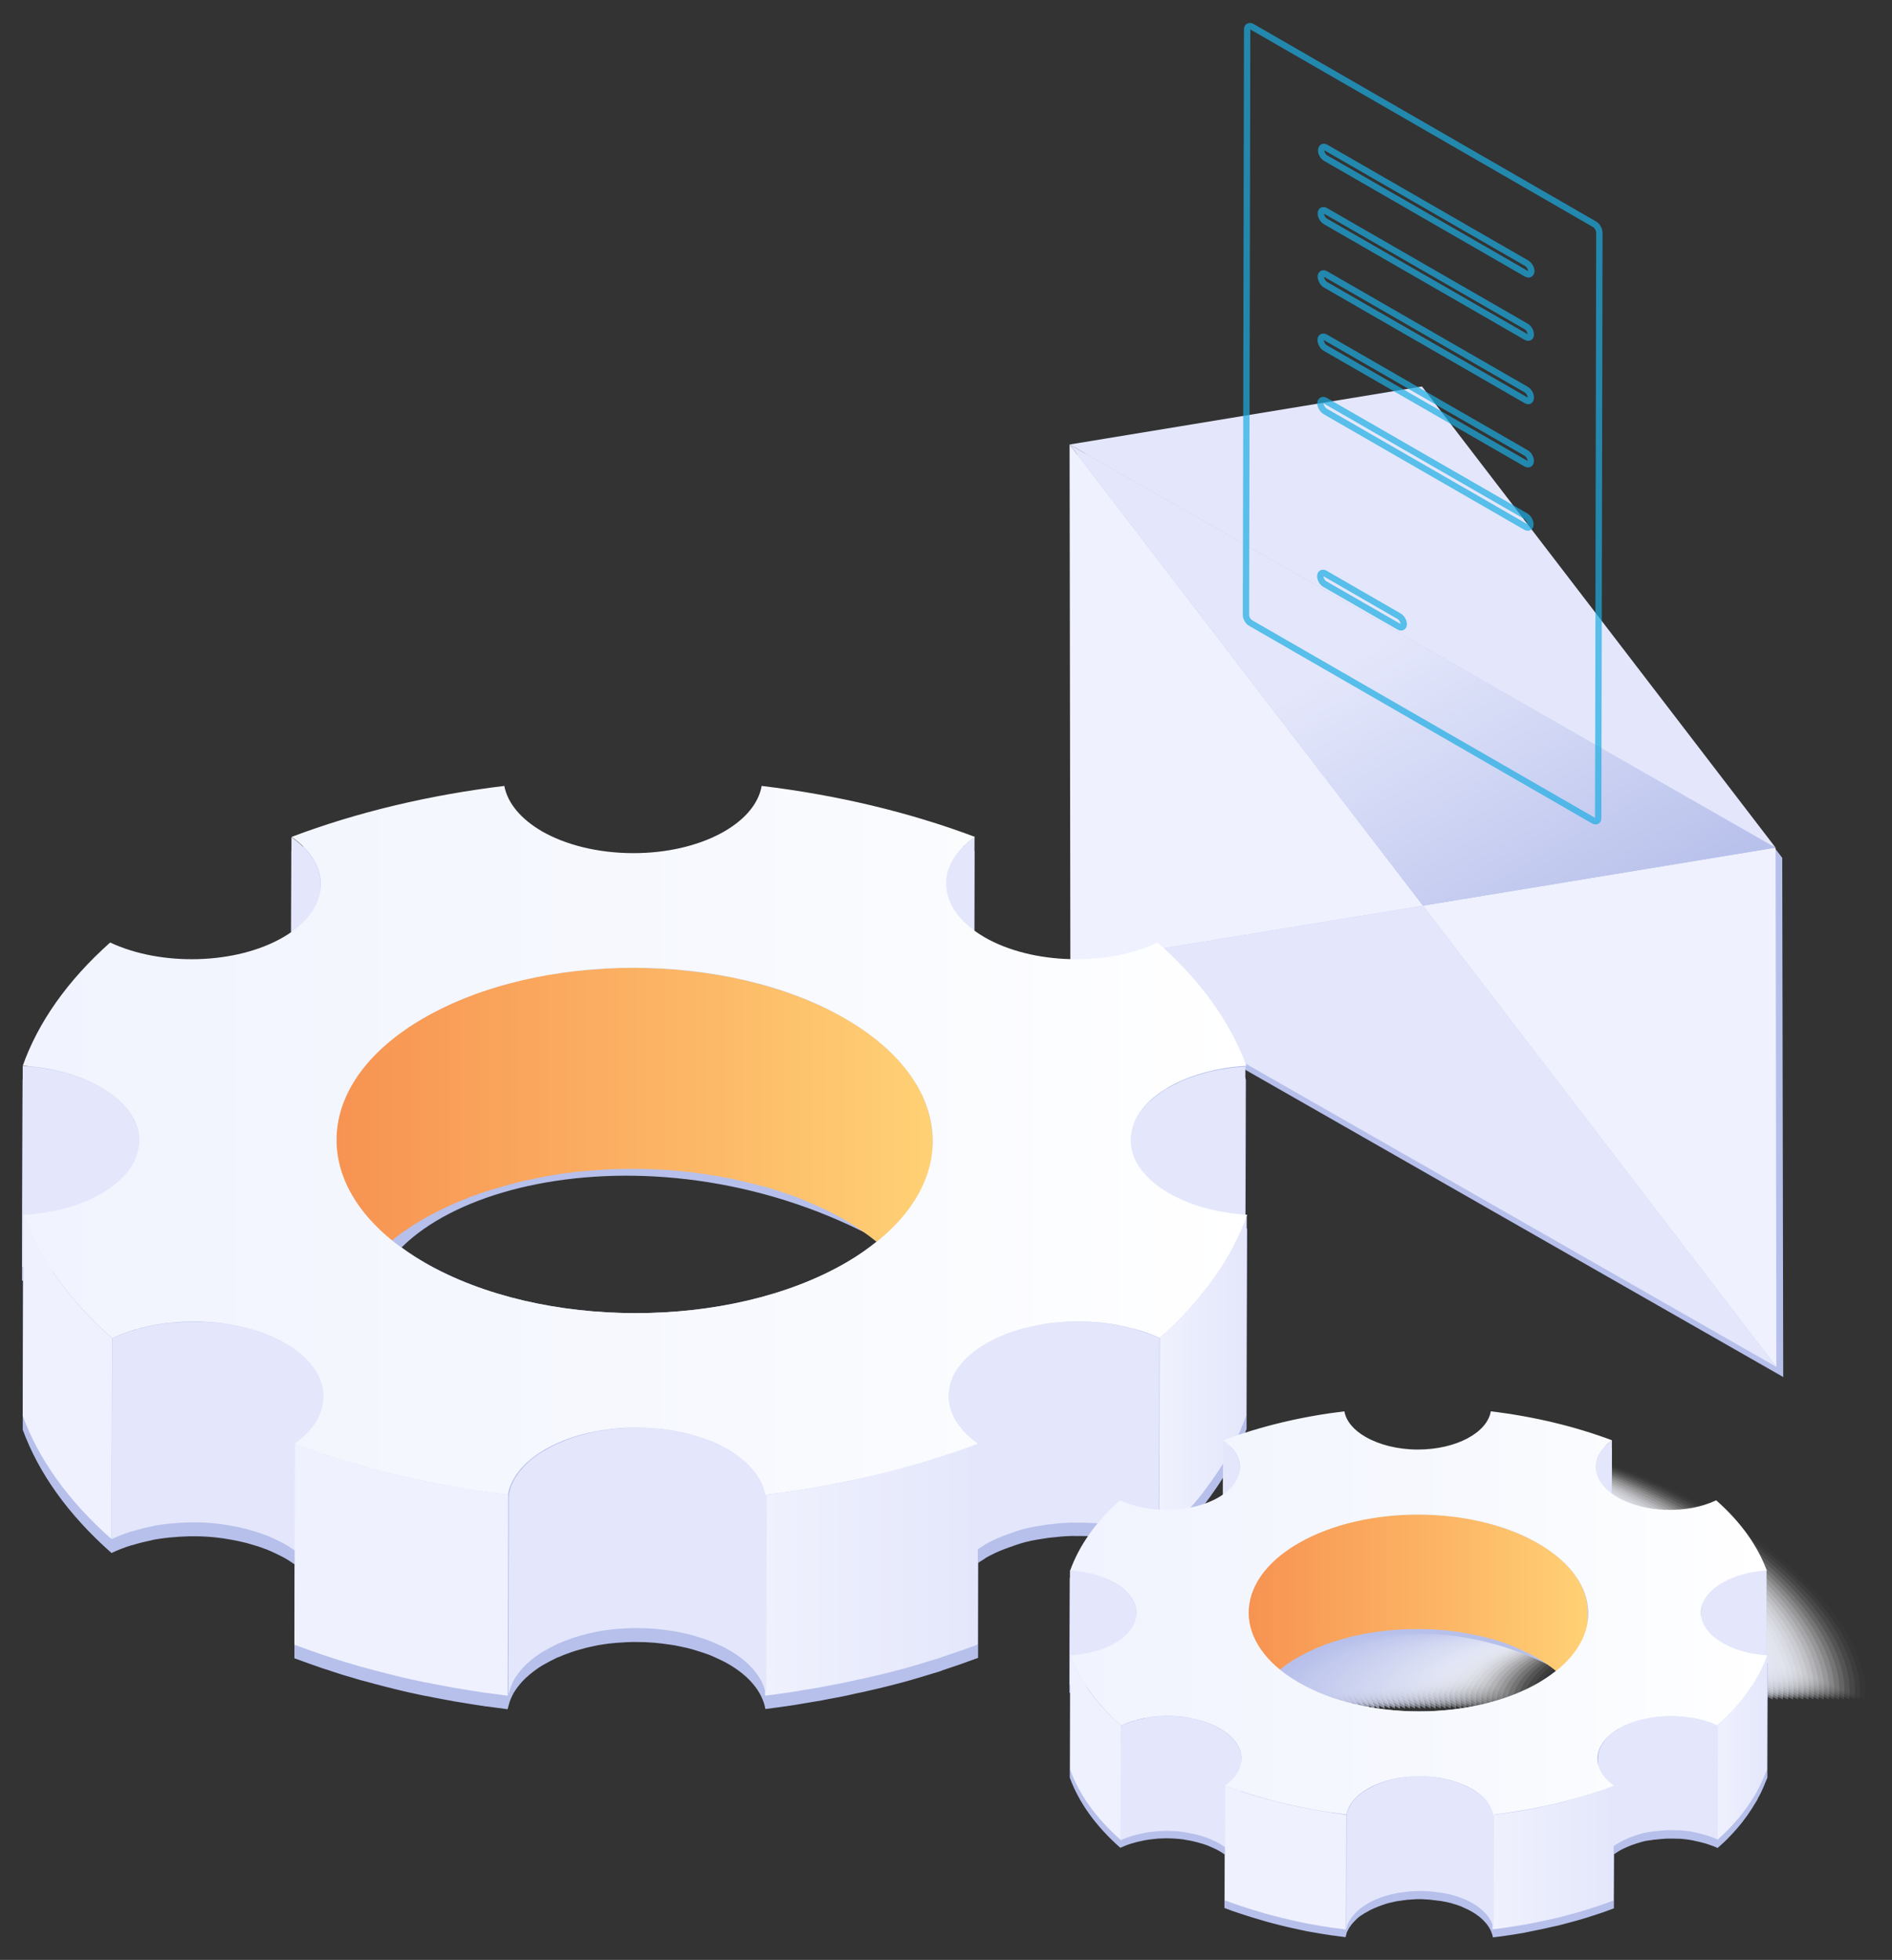 <svg xmlns="http://www.w3.org/2000/svg" xmlns:xlink="http://www.w3.org/1999/xlink" id="Layer_1" x="0px" y="0px" viewBox="0 0 965.3 1000" style="enable-background:new 0 0 965.3 1000;" xml:space="preserve"><rect x="0" y="0" width="965.3" height="1000" fill="#333333" stroke="none"/><style type="text/css">	.st0{fill:#005490;}	.st1{enable-background:new    ;}	.st2{fill:#E0E5F4;}	.st3{fill:url(#SVGID_1_);}	.st4{fill:#486CD2;}	.st5{opacity:0.5;fill:#005490;}	.st6{fill:#FFFFFF;}	.st7{fill:#C7D1F4;}	.st8{fill:#BBC5E6;}	.st9{fill:url(#SVGID_00000018210452990935717220000006888845239845111951_);}	.st10{opacity:0.5;}	.st11{opacity:0.19;}	.st12{fill:#88A4F7;}	.st13{fill:#7A93DE;}	.st14{fill:url(#SVGID_00000103254659185341446980000007987730158277049250_);}	.st15{opacity:0.33;fill:#FFFFFF;}	.st16{fill:#D8D5D4;}	.st17{fill:#F8F6F8;}	.st18{opacity:0.39;}	.st19{fill:#C2D0EF;}	.st20{fill:#AABEF7;}	.st21{fill:url(#SVGID_00000169531474372014191460000016851956117075227545_);}	.st22{fill:#F4EAEA;}	.st23{fill:#F2F2F2;}	.st24{fill:#F4F3F3;}	.st25{fill:#F5F3F3;}	.st26{fill:#F7F3F3;}	.st27{fill:#F9F4F4;}	.st28{fill:#B7C0EB;}	.st29{fill:#E4E7FB;}	.st30{fill:#EFF1FE;}	.st31{fill:url(#SVGID_00000134969308585697789280000014528895397425747623_);}	.st32{opacity:0.7;}	.st33{fill:none;stroke:#1CACE3;stroke-width:3.24;stroke-miterlimit:10;}	.st34{fill:url(#SVGID_00000029032266677005716420000013879876800983121850_);}	.st35{fill:url(#SVGID_00000057864265395481157750000007953776106741599368_);}	.st36{fill:url(#SVGID_00000163760437281843530490000016034112568443733644_);}	.st37{fill:url(#SVGID_00000091694597660552642130000010664070175912267942_);}	.st38{fill:url(#SVGID_00000025411757501019103630000013608833363841518729_);}	.st39{fill:url(#SVGID_00000016778326800529348160000005081878315796513437_);}	.st40{fill:url(#SVGID_00000021114250341041968160000006174995482194059395_);}	.st41{fill:url(#SVGID_00000112623278804914182190000008129007377543958432_);}	.st42{fill:url(#SVGID_00000163785743201807665710000007994548978563476659_);}	.st43{fill:url(#SVGID_00000031888795695056018890000009849812586701273510_);}	.st44{fill:url(#SVGID_00000123416112969845215570000006444455115811229074_);}	.st45{opacity:0;fill:#FEFEFC;}	.st46{opacity:1.960784e-02;fill:#FDFDFC;}	.st47{opacity:3.921569e-02;fill:#FBFCFB;}	.st48{opacity:5.882353e-02;fill:#FAFAFB;}	.st49{opacity:7.843138e-02;fill:#F8F9FB;}	.st50{opacity:9.803922e-02;fill:#F7F8FA;}	.st51{opacity:0.118;fill:#F6F7FA;}	.st52{opacity:0.137;fill:#F4F5FA;}	.st53{opacity:0.157;fill:#F3F4F9;}	.st54{opacity:0.176;fill:#F1F3F9;}	.st55{opacity:0.196;fill:#F0F2F9;}	.st56{opacity:0.216;fill:#EFF1F8;}	.st57{opacity:0.235;fill:#EDEFF8;}	.st58{opacity:0.255;fill:#ECEEF8;}	.st59{opacity:0.275;fill:#EBEDF7;}	.st60{opacity:0.294;fill:#E9ECF7;}	.st61{opacity:0.314;fill:#E8EBF7;}	.st62{opacity:0.333;fill:#E6E9F6;}	.st63{opacity:0.353;fill:#E5E8F6;}	.st64{opacity:0.372;fill:#E4E7F6;}	.st65{opacity:0.392;fill:#E2E6F5;}	.st66{opacity:0.412;fill:#E1E4F5;}	.st67{opacity:0.431;fill:#DFE3F5;}	.st68{opacity:0.451;fill:#DEE2F4;}	.st69{opacity:0.471;fill:#DDE1F4;}	.st70{opacity:0.49;fill:#DBE0F4;}	.st71{opacity:0.51;fill:#DADEF3;}	.st72{opacity:0.529;fill:#D8DDF3;}	.st73{opacity:0.549;fill:#D7DCF3;}	.st74{opacity:0.569;fill:#D6DBF2;}	.st75{opacity:0.588;fill:#D4DAF2;}	.st76{opacity:0.608;fill:#D3D8F2;}	.st77{opacity:0.627;fill:#D1D7F1;}	.st78{opacity:0.647;fill:#D0D6F1;}	.st79{opacity:0.667;fill:#CFD5F1;}	.st80{opacity:0.686;fill:#CDD3F0;}	.st81{opacity:0.706;fill:#CCD2F0;}	.st82{opacity:0.726;fill:#CAD1F0;}	.st83{opacity:0.745;fill:#C9D0EF;}	.st84{opacity:0.765;fill:#C8CFEF;}	.st85{opacity:0.784;fill:#C6CDEF;}	.st86{opacity:0.804;fill:#C5CCEE;}	.st87{opacity:0.824;fill:#C4CBEE;}	.st88{opacity:0.843;fill:#C2CAEE;}	.st89{opacity:0.863;fill:#C1C9ED;}	.st90{opacity:0.882;fill:#BFC7ED;}	.st91{opacity:0.902;fill:#BEC6ED;}	.st92{opacity:0.922;fill:#BDC5EC;}	.st93{opacity:0.941;fill:#BBC4EC;}	.st94{opacity:0.961;fill:#BAC2EC;}	.st95{opacity:0.98;fill:#B8C1EB;}	.st96{fill:url(#SVGID_00000111892733781101873880000011930104095607541927_);}	.st97{fill:url(#SVGID_00000086658188954198163520000013544891008171577993_);}	.st98{fill:url(#SVGID_00000171698695748882577530000008480178895523961520_);}	.st99{fill:url(#SVGID_00000016066550603480349620000011790002109271720834_);}	.st100{fill:url(#SVGID_00000108269874699183811000000009830698225788237464_);}	.st101{fill:url(#SVGID_00000173132687768652022270000000940459442760365977_);}	.st102{fill:url(#SVGID_00000049938740195112921730000017470679469866298255_);}	.st103{fill:url(#SVGID_00000001650666809385784490000005586965198565139101_);}	.st104{fill:url(#SVGID_00000027579942946292135870000010889539215071931318_);}	.st105{fill:url(#SVGID_00000124873822045314248840000007925065817759580322_);}	.st106{fill:url(#SVGID_00000116202458230543982260000004308867445561585592_);}	.st107{opacity:0.4;}	.st108{fill:url(#SVGID_00000002352518686118298200000011938172765172864180_);}	.st109{fill:url(#SVGID_00000001658627208684356920000013436572406172705930_);}	.st110{fill:url(#SVGID_00000095325025634244162630000007941279766760044949_);}	.st111{fill:url(#SVGID_00000142863315446324955940000001267691401894594446_);}	.st112{clip-path:url(#SVGID_00000156567152861075418570000001806085577832525451_);enable-background:new    ;}	.st113{fill:#858585;}	.st114{fill:#8A8A8A;}	.st115{fill:#8F8F8F;}	.st116{fill:#949494;}	.st117{fill:#999999;}	.st118{fill:#9E9E9E;}	.st119{fill:#A3A3A3;}	.st120{fill:#A8A8A8;}	.st121{fill:#ADADAD;}	.st122{fill:#B3B3B3;}	.st123{fill:#B8B8B8;}	.st124{fill:#BDBDBD;}	.st125{fill:#C2C2C2;}	.st126{fill:#C7C7C7;}	.st127{fill:#CCCCCC;}	.st128{clip-path:url(#SVGID_00000149368547659269893090000005266315222088420230_);enable-background:new    ;}	.st129{fill:#D1D1D1;}	.st130{fill:#D6D6D6;}	.st131{fill:#DBDBDB;}	.st132{fill:#E0E0E0;}	.st133{fill:#E6E6E6;}	.st134{fill:#EBEBEB;}	.st135{fill:#F0F0F0;}	.st136{fill:#F5F5F5;}	.st137{fill:#FAFAFA;}	.st138{fill:#FEFEFC;}	.st139{fill:url(#SVGID_00000175307967702320455650000006880123440646164657_);}	.st140{fill:#11387D;}	.st141{fill:url(#SVGID_00000153702146663089180030000001493415400339079052_);}	.st142{fill:#216FF9;}	.st143{fill:url(#SVGID_00000150077413698151163740000007741195254582476463_);}	.st144{fill:#123C86;}	.st145{fill:url(#SVGID_00000093898195686829787130000010644610136137682855_);}	.st146{fill:url(#SVGID_00000067929981694049137860000008126934518972756107_);}	.st147{fill:url(#SVGID_00000160176170187950399930000008116868788800000161_);}	.st148{fill:url(#SVGID_00000168796736512794656460000015438602757120110770_);}	.st149{fill:url(#SVGID_00000080179792388184412470000018378439116786488727_);}	.st150{fill:url(#SVGID_00000154410414208532745910000001659580516887624334_);}	.st151{fill:url(#SVGID_00000077313711078962019860000009180934987802577318_);}	.st152{fill:url(#SVGID_00000085243624954117779410000014657770264507628449_);}	.st153{fill:url(#SVGID_00000183227193013615480480000008440879705938319497_);}	.st154{fill:url(#SVGID_00000026849408663973830390000009925376385869118399_);}	.st155{fill:url(#SVGID_00000037654297481534579540000015458867780511397793_);}	.st156{fill:url(#SVGID_00000108298547290200032690000004988558090316230814_);}	.st157{fill:url(#SVGID_00000026851275719784183660000009608138515714832554_);}	.st158{fill:url(#SVGID_00000073716586975183802930000000706577135742049692_);}	.st159{fill:url(#SVGID_00000101809575100109576150000016493621440224046729_);}	.st160{opacity:0.28;fill:#1CACE3;}	.st161{fill:url(#SVGID_00000102533225672609629940000000505939407719940027_);}	.st162{fill:url(#SVGID_00000124139249084722321220000005785161540666563252_);}	.st163{fill:url(#SVGID_00000090983059905401997070000007706826662814524307_);}	.st164{fill:url(#SVGID_00000167363645429463981050000002548642998026928057_);}	.st165{fill:url(#SVGID_00000095308397739941032080000000283817285664998302_);}	.st166{fill:url(#SVGID_00000165192312754732442150000003322097490543284396_);}	.st167{fill:url(#SVGID_00000131334029580259787880000016716200250176858547_);}	.st168{fill:url(#SVGID_00000062156595378376656420000017607536276656790963_);}	.st169{fill:url(#SVGID_00000118377073816815871810000011606439368276728233_);}	.st170{fill:url(#SVGID_00000018951293632026069980000000209951323963289504_);}	.st171{fill:url(#SVGID_00000080909299677038885550000011763138141858390206_);}	.st172{fill:url(#SVGID_00000056410023257913283380000018391292122213148859_);}	.st173{fill:url(#SVGID_00000161620488756929645550000016894058526132032699_);}	.st174{fill:url(#SVGID_00000074399831756568590460000000785371522697477785_);}	.st175{fill:#FFFFFF;stroke:#1CACE3;stroke-width:3.789;stroke-miterlimit:10;}</style><g>	<g>		<polygon class="st28" points="909.3,437.7 729,202.3 549.1,231.9 549.5,496.8 909.8,702.6   "></polygon>		<polygon class="st29" points="545.7,226.8 726,462.1 905.9,432.5 726,462.1 906.3,697.4 905.9,432.5 906.3,697.4 546.1,491.6    726,462.1 545.7,226.8   "></polygon>		<polygon class="st30" points="545.7,226.8 726,462.1 546.1,491.6 545.7,226.8   "></polygon>		<polygon class="st30" points="905.9,432.5 906.3,697.4 726,462.1 905.9,432.5   "></polygon>					<linearGradient id="SVGID_1_" gradientUnits="userSpaceOnUse" x1="400.891" y1="940.631" x2="244.475" y2="669.711" gradientTransform="matrix(1.145 0 0 1.145 356.229 -592.468)">			<stop offset="0" style="stop-color:#B7C0EB"></stop>			<stop offset="0.532" style="stop-color:#E4E7FB"></stop>			<stop offset="1" style="stop-color:#E4E7FB"></stop>		</linearGradient>		<polygon class="st3" points="545.7,226.8 905.9,432.5 726,462.1 545.7,226.8   "></polygon>		<polygon class="st29" points="725.5,197.2 545.7,226.8 905.9,432.5   "></polygon>		<g class="st32">			<g class="st1">				<path class="st33" d="M815.2,116.2c-0.4-0.8-1-1.4-1.7-1.8L638.7,13.6c-0.6-0.3-1.2-0.4-1.7-0.1c-0.4,0.2-0.7,0.8-0.7,1.5     l-0.6,298.8c0,0.7,0.2,1.5,0.7,2.3c0.4,0.8,1,1.4,1.7,1.8l174.9,100.8c0.6,0.4,1.2,0.4,1.7,0.2c0.4-0.2,0.7-0.7,0.7-1.5     l0.6-298.8C815.9,117.8,815.7,116.9,815.2,116.2z M713.8,319.8L675.9,298c-1.3-0.7-2.3-2.6-2.3-4c0-1.5,1.1-2.1,2.4-1.4     l37.8,21.8c1.3,0.7,2.4,2.6,2.4,4.1C716.1,320,715.1,320.5,713.8,319.8z M778.5,268.9l-102.4-59c-1.3-0.8-2.4-2.6-2.4-4.1     c0-1.5,1.1-2.1,2.4-1.4l102.4,59c1.3,0.8,2.3,2.6,2.3,4.1C780.9,269,779.8,269.6,778.5,268.9z M778.6,236.6l-102.4-59     c-1.3-0.7-2.4-2.6-2.4-4.1c0-1.5,1-2.1,2.4-1.4l102.4,59c1.3,0.7,2.4,2.6,2.4,4C781,236.7,779.9,237.3,778.6,236.6z      M778.7,204.3l-102.4-59c-1.3-0.8-2.4-2.6-2.4-4.1c0-1.5,1.1-2.1,2.4-1.4l102.4,59c1.3,0.8,2.4,2.6,2.3,4.1     C781,204.4,780,205.1,778.7,204.3z M778.7,172l-102.4-59c-1.3-0.7-2.4-2.5-2.4-4.1c0-1.5,1.1-2.1,2.4-1.3l102.4,59     c1.3,0.7,2.3,2.6,2.3,4C781.1,172.1,780,172.7,778.7,172z M778.8,139.7l-102.4-59c-1.3-0.7-2.4-2.5-2.3-4c0-1.5,1-2.2,2.4-1.4     l102.4,59c1.3,0.8,2.4,2.6,2.4,4.1C781.2,139.8,780.1,140.4,778.8,139.7z"></path>			</g>		</g>	</g>	<g>		<g>			<path class="st28" d="M192.7,653.4c26.7-57.3,172.9-83.2,284.9-2.4c5.3,3.8,11.6,5.6,17.3,8.6c7.3-57.5-67.1-138.9-178.8-191    c-123-57.3-158.1,5.2-184.8,62.5c-25.4,54.6-42.1,78.7,70.8,136.5C202.7,661.8,190.2,658.7,192.7,653.4z"></path>		</g>		<path class="st28" d="M635.5,626.9l0.2-76c-8.1-22.1-23.2-43.4-45.3-62.9c-25.9,12.2-64.1,11.3-88.3-2.7c-1.8-1-3.4-2.1-5-3.3   l0.1-47.9c-33.7-12.7-70.6-21.4-108.8-26c-3.3,19.2-31.2,34.3-65.4,34.3c-18.2,0-34.8-4.3-46.8-11.2   c-10.5-6.1-17.5-14.1-19.1-23.1c-38,4.6-74.9,13.3-108.5,26l-0.1,48.5c-1.3,0.9-2.7,1.8-4.1,2.7c-24.1,14-62.3,14.9-88.3,2.7   c-21.8,19.5-36.7,40.9-44.6,62.9l-0.3,102.5c0.2,0,0.4,0.1,0.6,0.1l-0.2,76c8.1,22.1,23.2,43.4,45.3,62.9c3.1-1.5,6.5-2.8,10-3.9   c0.3-0.1,0.6-0.1,0.9-0.2c3.2-1,6.5-1.8,9.9-2.5c0.3-0.1,0.5-0.1,0.8-0.2c3.5-0.6,7-1.1,10.6-1.3c0.7-0.1,1.3-0.1,2-0.2   c3.5-0.2,7-0.3,10.5-0.2c0.2,0,0.3,0,0.5,0c3.6,0.1,7.2,0.4,10.8,0.9c0.3,0,0.6,0.1,0.8,0.1c3.4,0.5,6.7,1.1,10,1.9   c0.7,0.2,1.4,0.3,2.1,0.5c3.2,0.9,6.4,1.8,9.4,3c0.1,0,0.3,0.1,0.4,0.1c3.4,1.4,6.6,2.9,9.7,4.6c1.8,1,3.4,2.1,5,3.2l-0.1,47.9   c4.9,1.8,9.9,3.6,14.9,5.3c1.6,0.5,3.3,1,4.9,1.6c3.6,1.2,7.2,2.3,10.8,3.3c1,0.3,1.9,0.6,2.9,0.9c0.8,0.2,1.6,0.4,2.4,0.6   c3.5,1,7,1.9,10.5,2.8c1.6,0.4,3.1,0.8,4.8,1.2c5.1,1.3,10.3,2.4,15.5,3.5c0,0,0,0,0.1,0c0.3,0,0.5,0.1,0.8,0.1   c4.6,1,9.3,1.8,14,2.7c1.7,0.3,3.3,0.5,5,0.8c3.4,0.6,6.7,1.1,10.1,1.6c0.5,0.1,1.1,0.2,1.6,0.2c3.5,0.5,7,0.9,10.5,1.4   c0.1-0.6,0.3-1.2,0.5-1.9c0.2-0.7,0.4-1.4,0.6-2.1c0.2-0.5,0.4-1,0.6-1.5c0.3-0.7,0.6-1.4,1-2.1c0.2-0.5,0.5-1,0.8-1.4   c0.5-0.8,1-1.5,1.6-2.3c0.3-0.4,0.7-0.9,1-1.3c1.1-1.3,2.2-2.5,3.5-3.7c0.1,0,0.1-0.1,0.2-0.1c1.1-1.1,2.4-2.1,3.7-3.1   c0.3-0.3,0.8-0.5,1.1-0.8c0.9-0.7,1.9-1.3,3-2c0.4-0.2,0.8-0.4,1.1-0.6c1.9-1.1,4-2.2,6.1-3.2c0.2-0.1,0.4-0.3,0.7-0.3   c2.3-1,4.7-1.9,7.2-2.8c0.6-0.2,1.3-0.4,1.9-0.6c1.1-0.3,2.3-0.7,3.5-1c0.7-0.2,1.5-0.4,2.2-0.6c1.3-0.3,2.7-0.6,4-0.9   c0.7-0.1,1.4-0.3,2-0.4c2.4-0.4,4.9-0.8,7.5-1c0.6-0.1,1.2-0.1,1.9-0.2c1.6-0.1,3.3-0.2,5-0.3c1.6-0.1,3.2-0.1,4.9-0.1   c1.6,0,3.2,0.1,4.9,0.1c1.1,0.1,2.2,0.1,3.2,0.2c1.1,0,2.1,0.2,3.2,0.3c1.1,0.1,2.2,0.2,3.3,0.4c1,0.1,2,0.3,3,0.4   c1.1,0.2,2.3,0.3,3.4,0.6c1,0.2,1.9,0.4,2.9,0.6c1.3,0.2,2.6,0.6,3.8,0.9c0.8,0.2,1.6,0.4,2.4,0.7c2.4,0.7,4.7,1.5,7,2.3   c1.2,0.5,2.4,1,3.5,1.5c0.5,0.3,1.1,0.5,1.5,0.7c1.6,0.7,3.2,1.6,4.7,2.4c10.5,6,17.5,14.1,19.1,23.1c4.8-0.6,9.7-1.3,14.5-2   c1.2-0.2,2.3-0.4,3.5-0.6c3.6-0.6,7.2-1.2,10.8-1.8c0.1,0,0.3,0,0.4-0.1c1.2-0.2,2.4-0.5,3.6-0.7c3.5-0.6,7.1-1.3,10.6-2.1   c1.9-0.4,3.7-0.9,5.6-1.2c2.9-0.7,5.8-1.3,8.7-2c2-0.5,4-1,6.1-1.5c2.7-0.7,5.3-1.4,8-2.1c2.1-0.6,4.2-1.2,6.2-1.8   c2.6-0.8,5.1-1.5,7.6-2.3c0.9-0.3,1.8-0.5,2.7-0.8c0.7-0.2,1.5-0.5,2.2-0.8c6.1-2,12.1-4.1,18-6.3l0.1-48.5   c0.6-0.4,1.1-0.8,1.7-1.1c0.8-0.5,1.6-1,2.4-1.6c2.7-1.5,5.6-2.9,8.7-4.1c0.9-0.3,1.8-0.7,2.7-1c2.8-1,5.6-2,8.6-2.8   c0.2,0,0.3-0.1,0.5-0.1c3.1-0.8,6.3-1.3,9.6-1.8c1-0.2,2.1-0.3,3.1-0.4c3.3-0.4,6.7-0.7,10.1-0.8c0.3,0,0.6,0,0.8,0   c3.6,0,7.1,0,10.7,0.2c0.3,0,0.5,0,0.8,0c3.5,0.3,7,0.7,10.4,1.4c0.6,0.1,1.1,0.2,1.7,0.3c3.3,0.6,6.4,1.4,9.5,2.3   c0.9,0.3,1.8,0.6,2.7,0.9c2.9,1,5.8,2,8.5,3.3c1-0.9,2.1-1.8,3.1-2.8c0.6-0.5,1-1,1.5-1.5c2.5-2.4,5-4.9,7.3-7.3   c0.7-0.8,1.5-1.5,2.1-2.3c2.9-3.1,5.6-6.3,8.1-9.5c0.1-0.2,0.3-0.3,0.4-0.5c0.6-0.7,1-1.4,1.5-2.1c1.5-2,3-4,4.4-6.1   c0.7-1,1.4-2.1,2.1-3.1c1.3-2,2.5-3.9,3.7-5.9c0.3-0.6,0.7-1.1,1-1.7c0.3-0.5,0.5-1,0.8-1.6c1-1.7,1.9-3.5,2.7-5.2   c0.6-1.2,1.1-2.3,1.7-3.5c0.8-1.8,1.6-3.6,2.3-5.5c0.3-0.8,0.7-1.6,1-2.5c0.2-0.6,0.4-1.2,0.7-1.8l0.3-102.5   C635.9,627,635.7,626.9,635.5,626.9z M431.8,644.2c-59.2,34.4-155.5,34.4-215.1,0c-6.2-3.6-11.6-7.4-16.5-11.4   c1.5-1.2,3-2.5,4.7-3.7c0.4-0.3,0.8-0.6,1.2-0.8c3-2.1,6.2-4.2,9.6-6.2c3.3-1.9,6.8-3.7,10.3-5.4c0.9-0.4,1.8-0.8,2.7-1.3   c3.2-1.5,6.5-2.9,9.9-4.2c0.4-0.2,0.8-0.3,1.2-0.5c3.5-1.3,7.2-2.6,10.9-3.7c2.6-0.8,5.3-1.5,7.9-2.3c2-0.5,3.9-1.1,5.9-1.6   c2.7-0.7,5.5-1.2,8.3-1.8c2.1-0.4,4.1-0.9,6.2-1.3c0.8-0.1,1.7-0.2,2.5-0.4c3.5-0.6,7-1.1,10.5-1.5c1-0.2,2.1-0.3,3.1-0.4   c2-0.2,4-0.3,6-0.5c3.5-0.3,6.9-0.5,10.4-0.7c2.1-0.1,4.3-0.1,6.4-0.2c2.8,0,5.6-0.1,8.5,0c2.3,0,4.6,0.1,6.9,0.2   c2.6,0.1,5.1,0.2,7.7,0.4c2.4,0.2,4.7,0.3,7.1,0.6c2.6,0.3,5.1,0.5,7.6,0.9c2.2,0.3,4.5,0.6,6.7,1c2.7,0.4,5.4,0.9,8.1,1.4   c2.1,0.4,4.2,0.8,6.3,1.3c3.2,0.7,6.4,1.5,9.5,2.3c2,0.5,4,1,6,1.6c1.1,0.3,2.2,0.7,3.3,1c3.1,1,6.2,2,9.2,3.1   c0.9,0.3,1.8,0.6,2.7,1c2.8,1.1,5.4,2.3,8.1,3.5c1.3,0.5,2.7,1.1,3.9,1.7c3.9,1.8,7.6,3.7,11.2,5.8c6.2,3.6,11.6,7.4,16.5,11.4   C442.6,637.2,437.6,640.8,431.8,644.2z"></path>		<g>							<linearGradient id="SVGID_00000136401833296698825740000000172652766310956462_" gradientUnits="userSpaceOnUse" x1="482.29" y1="490.345" x2="497.224" y2="490.345">				<stop offset="0" style="stop-color:#E4E7FB"></stop>				<stop offset="1" style="stop-color:#E4E7FB"></stop>			</linearGradient>			<path style="fill:url(#SVGID_00000136401833296698825740000000172652766310956462_);" d="M483,548.4c0.2-0.7,0.4-1.5,0.6-2.2    c0.2-0.4,0.3-0.9,0.5-1.4c0.3-0.8,0.7-1.5,1.1-2.3c0.2-0.3,0.3-0.7,0.6-1.1c0.7-1.2,1.5-2.4,2.4-3.6c0.1-0.1,0.2-0.2,0.3-0.4    c1-1.2,2.1-2.4,3.3-3.6c0.3-0.3,0.7-0.6,1-1c1.3-1.1,2.6-2.3,4.1-3.3l0.3-102.5c-1.5,1.1-2.9,2.2-4.1,3.3    c-0.2,0.2-0.3,0.3-0.5,0.4c-0.2,0.2-0.3,0.4-0.5,0.6c-1.2,1.1-2.3,2.3-3.2,3.5c-0.1,0.1-0.2,0.2-0.3,0.4c0,0.1-0.1,0.1-0.1,0.1    c-0.9,1.1-1.7,2.3-2.4,3.5c-0.1,0.1-0.1,0.2-0.2,0.3c-0.2,0.2-0.2,0.5-0.4,0.8c-0.4,0.8-0.8,1.5-1.1,2.4    c-0.1,0.2-0.2,0.4-0.3,0.6c-0.1,0.2-0.1,0.5-0.2,0.8c-0.2,0.7-0.4,1.4-0.6,2.2c-0.1,0.3-0.2,0.5-0.2,0.8c0,0.2,0,0.3-0.1,0.5    c-0.2,0.8-0.2,1.6-0.3,2.5c0,0.2-0.1,0.5-0.1,0.8c0,0.2,0,0.4,0,0.6l-0.3,102.5c0-0.5,0.1-1,0.1-1.5c0.1-0.8,0.1-1.5,0.3-2.3    C482.7,549.2,482.9,548.8,483,548.4z"></path>							<linearGradient id="SVGID_00000112602302387434227640000012408170030907311278_" gradientUnits="userSpaceOnUse" x1="148.428" y1="490.539" x2="163.631" y2="490.539">				<stop offset="0" style="stop-color:#E4E7FB"></stop>				<stop offset="1" style="stop-color:#E4E7FB"></stop>			</linearGradient>			<path style="fill:url(#SVGID_00000112602302387434227640000012408170030907311278_);" d="M148.7,427.1l-0.3,102.5    c10,7,14.9,15.7,14.9,24.3l0.3-102.5C163.7,442.8,158.7,434.2,148.7,427.1z"></path>							<linearGradient id="SVGID_00000073709066102052033230000004846216104809800327_" gradientUnits="userSpaceOnUse" x1="576.45" y1="614.121" x2="635.695" y2="614.121">				<stop offset="0" style="stop-color:#E4E7FB"></stop>				<stop offset="1" style="stop-color:#E4E7FB"></stop>			</linearGradient>			<path style="fill:url(#SVGID_00000073709066102052033230000004846216104809800327_);" d="M577.2,678.6c0.2-0.7,0.4-1.3,0.6-2    c0.2-0.5,0.4-1,0.6-1.5c0.3-0.7,0.6-1.4,1-2.1c0.3-0.5,0.6-0.9,0.8-1.4c0.5-0.8,1-1.6,1.6-2.4c0.3-0.4,0.6-0.8,0.9-1.2    c1.1-1.4,2.3-2.7,3.6-3.9c0.3-0.2,0.6-0.5,0.8-0.7c0.9-0.8,1.8-1.6,2.8-2.3c0.5-0.3,1-0.7,1.5-1c0.9-0.6,1.8-1.3,2.7-1.8    c0.4-0.3,0.9-0.5,1.3-0.8c2-1.2,4.1-2.3,6.3-3.3c0,0,0.1,0,0.1,0c2.3-1,4.7-1.9,7.2-2.7c0.6-0.2,1.2-0.4,1.8-0.6    c1.1-0.3,2.2-0.6,3.4-0.9c0.8-0.2,1.6-0.4,2.4-0.6c1.3-0.3,2.6-0.6,4-0.8c0.7-0.2,1.3-0.3,2-0.4c2.4-0.4,4.9-0.8,7.4-1    c1.7-0.2,3.4-0.4,5.1-0.4l0.3-102.5c-1.5,0-3,0.2-4.4,0.3c-0.3,0-0.5,0-0.8,0.1c-2.4,0.2-4.9,0.6-7.2,1c-0.1,0-0.3,0-0.4,0    c-0.8,0.1-1.4,0.3-2.2,0.5c-1.2,0.2-2.3,0.5-3.4,0.7c-0.9,0.2-1.7,0.4-2.5,0.7c-1.1,0.3-2.2,0.6-3.3,1c-0.3,0.1-0.7,0.2-1,0.2    c-0.3,0.1-0.6,0.3-0.9,0.4c-2.5,0.8-4.9,1.7-7.2,2.8c-0.1,0-0.2,0-0.2,0.1c-2.2,1.1-4.3,2.1-6.3,3.3c-0.2,0.1-0.5,0.2-0.7,0.3    c-0.2,0.1-0.4,0.3-0.6,0.4c-1,0.6-1.9,1.2-2.7,1.9c-0.5,0.3-1,0.6-1.4,1c-1,0.8-2,1.6-2.9,2.4c-0.2,0.2-0.5,0.4-0.7,0.6    c0,0,0,0-0.1,0c-1.4,1.3-2.5,2.6-3.6,3.9c-0.1,0.1-0.3,0.3-0.4,0.4c-0.2,0.2-0.3,0.5-0.5,0.8c-0.6,0.7-1.1,1.6-1.6,2.3    c-0.2,0.3-0.4,0.5-0.5,0.8c-0.1,0.2-0.2,0.4-0.3,0.6c-0.4,0.7-0.7,1.4-1,2.1c-0.1,0.4-0.4,0.7-0.5,1c-0.1,0.2-0.1,0.4-0.2,0.5    c-0.2,0.6-0.4,1.3-0.6,1.9c-0.1,0.4-0.3,0.9-0.4,1.3c0,0.1,0,0.3-0.1,0.5c-0.1,0.7-0.2,1.4-0.2,2.1c0,0.4-0.1,0.8-0.1,1.3    c0,0.3,0,0.5,0,0.8l-0.3,102.5c0-0.7,0.1-1.5,0.2-2.1c0.1-0.7,0.1-1.4,0.2-2C576.9,679.6,577.1,679.1,577.2,678.6z"></path>							<linearGradient id="SVGID_00000116929556815068837650000017524597967427811969_" gradientUnits="userSpaceOnUse" x1="171.441" y1="589.326" x2="475.968" y2="589.326">				<stop offset="7.458905e-08" style="stop-color:#F79352"></stop>				<stop offset="0.596" style="stop-color:#FCB766"></stop>				<stop offset="1" style="stop-color:#FFD175"></stop>			</linearGradient>			<path style="fill:url(#SVGID_00000116929556815068837650000017524597967427811969_);" d="M431.1,519.6c-3.6-2.1-7.3-4-11.2-5.8    c-1.3-0.6-2.6-1.1-3.9-1.7c-2.3-1-4.6-2.1-6.9-3c-0.4-0.2-0.8-0.3-1.2-0.4c-0.9-0.3-1.7-0.6-2.6-1c-3-1.1-6.1-2.1-9.2-3.1    c-1.1-0.3-2.2-0.7-3.2-1c-0.7-0.2-1.4-0.4-2.2-0.7c-1.3-0.4-2.7-0.6-4-1c-3.1-0.8-6.2-1.6-9.3-2.3c-0.9-0.2-1.7-0.5-2.6-0.7    c-1.3-0.2-2.6-0.4-3.9-0.6c-2.7-0.5-5.4-1-8.1-1.4c-1-0.2-2.1-0.4-3.2-0.5c-1.1-0.2-2.3-0.2-3.5-0.4c-2.5-0.3-5.1-0.6-7.7-0.9    c-1.2-0.1-2.4-0.3-3.6-0.4c-1.1-0.1-2.3-0.1-3.4-0.2c-2.6-0.2-5.2-0.3-7.8-0.4c-1.3,0-2.5-0.1-3.8-0.2c-1-0.1-2,0-3,0    c-2.8-0.1-5.6,0-8.4,0c-1.4,0-2.8,0-4.2,0c-0.9,0-1.7,0.1-2.5,0.2c-3.4,0.1-6.7,0.4-10.1,0.7c-1.4,0.1-2.9,0.1-4.3,0.3    c-0.7,0.1-1.4,0.2-2,0.2c-1,0.1-2,0.2-2.9,0.3c-3.6,0.4-7.2,1-10.8,1.5c-0.8,0.1-1.5,0.2-2.3,0.3c-0.4,0.1-0.9,0.1-1.3,0.2    c-1.8,0.3-3.5,0.8-5.2,1.1c-2.7,0.6-5.4,1.1-8.1,1.7c-2,0.5-4,1.1-6,1.7c-2.6,0.7-5.3,1.4-7.9,2.2c-0.6,0.2-1.1,0.3-1.7,0.5    c-3.1,1-6.2,2.1-9.2,3.3c-0.5,0.2-0.9,0.4-1.4,0.6c-3.3,1.3-6.5,2.7-9.6,4.1c-1,0.5-1.9,0.9-2.9,1.4c-3.5,1.7-6.9,3.4-10.2,5.3    c-0.6,0.4-1.2,0.8-1.9,1.1c-2.7,1.6-5.3,3.3-7.7,5.1c-0.4,0.3-0.8,0.6-1.3,0.8c-2.8,2-5.4,4.1-7.9,6.3c-0.3,0.3-0.7,0.6-1,0.9    c-0.5,0.4-0.9,0.8-1.4,1.2c-1.9,1.8-3.7,3.7-5.5,5.5c-0.3,0.4-0.7,0.8-1,1.2c-1,1.2-2,2.3-3,3.4c-0.7,1-1.4,1.9-2,2.8    c-0.3,0.3-0.5,0.7-0.7,1c-1.2,1.8-2.3,3.5-3.3,5.3c-0.3,0.6-0.6,1.2-0.9,1.8c-0.2,0.3-0.4,0.7-0.6,1.1c-0.9,1.9-1.8,3.8-2.6,5.8    c-0.2,0.5-0.3,1-0.5,1.4c-0.1,0.3-0.2,0.7-0.3,1.1c-0.7,2-1.2,4-1.6,6.1c-0.1,0.4-0.1,0.8-0.2,1.2c-0.1,0.3-0.1,0.7-0.2,1.1    c-0.3,2.1-0.6,4.3-0.6,6.4c0,0.4,0,0.9,0,1.4l-0.3,102.5c0-2.6,0.2-5.2,0.6-7.8c0.1-0.4,0.1-0.7,0.2-1.1c0.4-2.4,1.1-4.8,1.8-7.2    c0.1-0.4,0.2-0.8,0.4-1.1c0.8-2.4,1.8-4.8,3-7.1c0.2-0.4,0.4-0.8,0.6-1.1c1.3-2.4,2.7-4.8,4.3-7.1c0.2-0.3,0.5-0.6,0.7-1    c1.5-2.1,3.2-4.2,5.1-6.3c0.3-0.4,0.6-0.8,1-1.1c2.1-2.3,4.4-4.6,6.9-6.8c0.3-0.3,0.7-0.6,1-0.8c2.5-2.1,5.1-4.3,7.9-6.3    c0.4-0.3,0.8-0.6,1.2-0.8c3-2.1,6.2-4.2,9.6-6.2c3.3-1.9,6.8-3.7,10.3-5.4c0.9-0.4,1.8-0.8,2.7-1.3c3.2-1.5,6.5-2.9,9.9-4.2    c0.4-0.2,0.8-0.3,1.2-0.5c3.5-1.3,7.2-2.6,10.9-3.7c2.6-0.8,5.3-1.5,7.9-2.3c2-0.5,3.9-1.1,5.9-1.6c2.7-0.7,5.5-1.2,8.3-1.8    c2.1-0.4,4.1-0.9,6.2-1.3c0.8-0.1,1.7-0.2,2.5-0.4c3.5-0.6,7-1.1,10.5-1.5c1-0.2,2.1-0.3,3.1-0.4c2-0.2,4-0.3,6-0.5    c3.5-0.3,6.9-0.5,10.4-0.7c2.1-0.1,4.3-0.1,6.4-0.2c2.8,0,5.6-0.1,8.5,0c2.3,0,4.6,0.1,6.9,0.2c2.6,0.1,5.1,0.2,7.7,0.4    c2.4,0.2,4.7,0.3,7.1,0.6c2.6,0.3,5.1,0.5,7.6,0.9c2.2,0.3,4.5,0.6,6.7,1c2.7,0.4,5.4,0.9,8.1,1.4c2.1,0.4,4.2,0.8,6.3,1.3    c3.2,0.7,6.4,1.5,9.5,2.3c2,0.5,4,1,6,1.6c1.1,0.3,2.2,0.7,3.3,1c3.1,1,6.2,2,9.2,3.1c0.9,0.3,1.8,0.6,2.7,1    c2.8,1.1,5.4,2.3,8.1,3.5c1.3,0.5,2.7,1.1,3.9,1.7c3.9,1.8,7.6,3.7,11.2,5.8c30,17.3,44.9,40,44.9,62.8l0.3-102.5    C476,559.6,461.1,536.9,431.1,519.6z"></path>							<linearGradient id="SVGID_00000013895649099975204890000010959792409794568583_" gradientUnits="userSpaceOnUse" x1="11.285" y1="614.131" x2="70.979" y2="614.131">				<stop offset="0" style="stop-color:#E4E7FB"></stop>				<stop offset="1" style="stop-color:#E4E7FB"></stop>			</linearGradient>			<path style="fill:url(#SVGID_00000013895649099975204890000010959792409794568583_);" d="M51.5,554.8c-2.4-1.4-5.1-2.7-7.8-3.8    c-0.4-0.1-0.7-0.3-1.1-0.4c-0.2-0.1-0.5-0.2-0.7-0.3c-2.5-1-5.2-1.9-8-2.7c-0.1,0-0.2-0.1-0.3-0.1c-0.3-0.1-0.6-0.1-0.9-0.2    c-1.9-0.5-3.7-1-5.7-1.4c-1-0.2-2-0.3-3-0.5c-0.7-0.1-1.3-0.2-1.9-0.3c-0.5-0.1-1-0.2-1.5-0.3c-2.1-0.3-4.2-0.5-6.4-0.7    c-0.9-0.1-1.7-0.2-2.6-0.2l-0.3,102.5c3.6,0.2,7.1,0.6,10.5,1.2c0.6,0.1,1.2,0.2,1.9,0.3c2.9,0.5,5.8,1.1,8.6,1.9    c0.4,0.1,0.8,0.1,1.1,0.3c3.1,0.9,6.2,1.9,9,3.1c0.3,0.1,0.7,0.3,1,0.4c2.8,1.2,5.4,2.5,7.9,3.8c12,6.9,19.4,16.5,19.5,27.1    L71,581.9C70.9,571.3,63.5,561.8,51.5,554.8z"></path>							<linearGradient id="SVGID_00000103223033183937975970000015900968258266601402_" gradientUnits="userSpaceOnUse" x1="591.266" y1="702.593" x2="636.158" y2="702.593">				<stop offset="0" style="stop-color:#EFF1FE"></stop>				<stop offset="1" style="stop-color:#E4E7FB"></stop>			</linearGradient>			<path style="fill:url(#SVGID_00000103223033183937975970000015900968258266601402_);" d="M634.3,624.5c-0.7,1.7-1.4,3.4-2.1,5    c-0.6,1.2-1.2,2.5-1.8,3.7c-0.8,1.7-1.6,3.3-2.5,5c-0.7,1.2-1.3,2.4-2,3.5c-1.1,1.9-2.3,3.8-3.5,5.7c-0.7,1.1-1.4,2.2-2.1,3.2    c-1.4,2.1-2.9,4.1-4.5,6.2c-0.6,0.8-1.2,1.7-1.9,2.5c-2.5,3.2-5.3,6.4-8.1,9.5c-0.7,0.7-1.4,1.5-2.1,2.2    c-2.3,2.5-4.8,4.9-7.4,7.4c-1.5,1.4-3,2.9-4.6,4.4l-0.3,102.5c1-0.9,2.1-1.8,3.1-2.8c0.6-0.5,1-1,1.5-1.5c2.5-2.4,5-4.9,7.3-7.3    c0.7-0.8,1.5-1.5,2.1-2.3c2.9-3.1,5.6-6.3,8.1-9.5c0.1-0.2,0.3-0.3,0.4-0.5c0.6-0.7,1-1.4,1.5-2.1c1.5-2,3-4,4.4-6.1    c0.7-1,1.4-2.1,2.1-3.1c1.3-2,2.5-3.9,3.7-5.9c0.3-0.6,0.7-1.1,1-1.7c0.3-0.5,0.5-1,0.8-1.6c1-1.7,1.9-3.5,2.7-5.2    c0.6-1.2,1.1-2.3,1.7-3.5c0.8-1.8,1.6-3.6,2.3-5.5c0.3-0.8,0.7-1.6,1-2.5c0.2-0.6,0.4-1.2,0.7-1.8l0.3-102.5    C635.6,621.5,634.9,623,634.3,624.5z"></path>			<path class="st30" d="M11.9,619.9l-0.3,102.5c8.1,22.1,23.2,43.4,45.3,62.9l0.3-102.5C35.2,663.4,20.1,642,11.9,619.9z"></path>							<linearGradient id="SVGID_00000071543270562627972130000001815709664801063552_" gradientUnits="userSpaceOnUse" x1="483.749" y1="744.528" x2="591.551" y2="744.528">				<stop offset="0" style="stop-color:#E4E7FB"></stop>				<stop offset="1" style="stop-color:#E4E7FB"></stop>			</linearGradient>			<path style="fill:url(#SVGID_00000071543270562627972130000001815709664801063552_);" d="M587,680.9c-1.3-0.5-2.7-0.9-4-1.4    c-0.9-0.3-1.8-0.6-2.7-0.9c-0.4-0.1-0.8-0.3-1.2-0.4c-2.2-0.6-4.6-1.2-6.9-1.7c-0.5-0.1-1-0.2-1.4-0.2c-0.6-0.1-1.1-0.2-1.7-0.3    c-1.2-0.2-2.3-0.4-3.5-0.6c-2.1-0.3-4.3-0.5-6.4-0.7c-0.2,0-0.3,0-0.5,0c-0.3,0-0.5,0-0.8-0.1c-1.7-0.1-3.5-0.2-5.2-0.3    c-1.8,0-3.6,0-5.3,0c-0.3,0-0.7,0-1,0c-0.2,0-0.3,0-0.4,0c-2.4,0.1-4.9,0.2-7.3,0.5c-0.8,0.1-1.5,0.2-2.3,0.3    c-1,0.1-2,0.3-3.1,0.4c-1,0.2-2.1,0.2-3.1,0.4c-2.2,0.4-4.4,0.9-6.5,1.4c-0.1,0-0.3,0.1-0.4,0.1c-1.9,0.5-3.7,1-5.5,1.6    c-1.1,0.3-2.1,0.8-3.2,1.2c-0.9,0.3-1.8,0.7-2.7,1c-3,1.2-5.9,2.6-8.7,4.2c-0.3,0.1-0.5,0.3-0.8,0.5c-0.6,0.3-1.1,0.7-1.7,1.1    c-0.8,0.5-1.7,1.1-2.4,1.6c-0.7,0.5-1.3,1-1.9,1.5c-0.7,0.5-1.4,1.1-2,1.7c-0.2,0.1-0.3,0.2-0.5,0.4c-0.3,0.2-0.4,0.5-0.7,0.8    c-1,0.9-1.9,1.9-2.7,2.9c-0.2,0.2-0.4,0.4-0.6,0.7c-0.2,0.2-0.3,0.4-0.4,0.6c-0.6,0.8-1.1,1.5-1.6,2.3c-0.2,0.3-0.5,0.6-0.7,1    c-0.1,0.2-0.2,0.3-0.2,0.5c-0.4,0.7-0.7,1.4-1,2.1c-0.2,0.4-0.4,0.8-0.6,1.2c-0.1,0.2-0.1,0.3-0.1,0.4c-0.2,0.6-0.4,1.3-0.6,2    c-0.1,0.4-0.3,0.9-0.4,1.3c0,0.2,0,0.2-0.1,0.3c-0.1,0.7-0.2,1.4-0.2,2.1c0,0.5-0.1,0.9-0.1,1.4c0,0.2,0,0.4,0,0.6l-0.3,102.5    c0-0.6,0.1-1.3,0.2-1.9c0-0.7,0.1-1.4,0.2-2.1c0.1-0.6,0.3-1.2,0.4-1.8c0.2-0.6,0.3-1.3,0.6-1.8c0.2-0.6,0.4-1.2,0.7-1.8    c0.3-0.7,0.6-1.3,0.9-2c0.2-0.5,0.6-1,0.9-1.5c0.4-0.7,1-1.5,1.5-2.2c0.4-0.5,0.7-1,1.1-1.4c0.8-1,1.7-1.9,2.7-2.9    c0.4-0.4,0.8-0.8,1.2-1.2c0.6-0.6,1.3-1.1,2-1.7c0.6-0.5,1.2-1,1.9-1.5c0.8-0.6,1.6-1.1,2.5-1.6c0.8-0.5,1.6-1,2.4-1.6    c2.7-1.5,5.6-2.9,8.7-4.1c0.9-0.3,1.8-0.7,2.7-1c2.8-1,5.6-2,8.6-2.8c0.2,0,0.3-0.1,0.5-0.1c3.1-0.8,6.3-1.3,9.6-1.8    c1-0.2,2.1-0.3,3.1-0.4c3.3-0.4,6.7-0.7,10.1-0.8c0.3,0,0.6,0,0.8,0c3.6,0,7.1,0,10.7,0.2c0.3,0,0.5,0,0.8,0    c3.5,0.3,7,0.7,10.4,1.4c0.6,0.1,1.1,0.2,1.7,0.3c3.3,0.6,6.4,1.4,9.5,2.3c0.9,0.3,1.8,0.6,2.7,0.9c2.9,1,5.8,2,8.5,3.3    l0.3-102.5C590.1,682.1,588.6,681.5,587,680.9z"></path>							<linearGradient id="SVGID_00000035510986378703081470000015528416982974673078_" gradientUnits="userSpaceOnUse" x1="56.993" y1="744.713" x2="165.112" y2="744.713">				<stop offset="0" style="stop-color:#E4E7FB"></stop>				<stop offset="1" style="stop-color:#E4E7FB"></stop>			</linearGradient>			<path style="fill:url(#SVGID_00000035510986378703081470000015528416982974673078_);" d="M145.6,685.5c-3-1.7-6.2-3.2-9.5-4.6    c0,0,0,0,0,0c-0.3-0.1-0.6-0.2-0.9-0.3c-2.3-0.9-4.7-1.7-7.1-2.4c-0.6-0.2-1.3-0.3-1.9-0.5c-0.7-0.2-1.4-0.4-2.2-0.5    c-1-0.3-1.9-0.5-2.8-0.7c-2.1-0.4-4.3-0.8-6.5-1.1c-0.2,0-0.4,0-0.5,0c-0.3-0.1-0.7-0.1-1-0.1c-1.6-0.2-3.2-0.4-4.9-0.5    c-2-0.2-3.9-0.3-5.9-0.3c-0.1,0-0.2,0-0.4,0c-0.1,0-0.2,0-0.2,0c-2.3-0.1-4.5-0.1-6.8,0c-1.2,0-2.3,0.2-3.5,0.2    c-0.7,0-1.4,0.1-2.1,0.1c-0.5,0.1-1.1,0.1-1.7,0.1c-2.9,0.3-5.7,0.7-8.5,1.2c-0.1,0-0.3,0-0.4,0.1c-0.2,0-0.5,0.1-0.7,0.1    c-3.4,0.7-6.6,1.5-9.8,2.5c-0.3,0.1-0.7,0.2-1,0.3c-0.2,0-0.3,0.1-0.5,0.1c-3.3,1.1-6.5,2.3-9.5,3.7L57,785.3    c3.1-1.5,6.5-2.8,10-3.9c0.3-0.1,0.6-0.1,0.9-0.2c3.2-1,6.5-1.8,9.9-2.5c0.3-0.1,0.5-0.1,0.8-0.2c3.5-0.6,7-1.1,10.6-1.3    c0.7-0.1,1.3-0.1,2-0.2c3.5-0.2,7-0.3,10.5-0.2c0.2,0,0.3,0,0.5,0c3.6,0.1,7.2,0.4,10.8,0.9c0.3,0,0.6,0.1,0.8,0.1    c3.4,0.5,6.7,1.1,10,1.9c0.7,0.2,1.4,0.3,2.1,0.5c3.2,0.9,6.4,1.8,9.4,3c0.1,0,0.3,0.1,0.4,0.1c3.4,1.4,6.6,2.9,9.7,4.6    c13,7.5,19.5,17.3,19.5,27.2l0.3-102.5C165.1,702.8,158.7,693,145.6,685.5z"></path>							<linearGradient id="SVGID_00000170991644525001953660000014431467826377762746_" gradientUnits="userSpaceOnUse" x1="390.259" y1="800.883" x2="498.967" y2="800.883">				<stop offset="0" style="stop-color:#EFF1FE"></stop>				<stop offset="1" style="stop-color:#E4E7FB"></stop>			</linearGradient>			<path style="fill:url(#SVGID_00000170991644525001953660000014431467826377762746_);" d="M499,736.6c-5.9,2.3-12,4.3-18.1,6.3    c-1.6,0.5-3.2,1-4.8,1.5c-2.6,0.8-5.3,1.6-7.9,2.4c-2,0.6-4,1.2-5.9,1.7c-2.8,0.8-5.5,1.5-8.3,2.2c-1.9,0.5-3.8,1-5.8,1.5    c-3,0.8-6,1.4-9,2.1c-1.8,0.4-3.5,0.8-5.3,1.2c-3.6,0.8-7.3,1.5-10.9,2.1c-1.2,0.2-2.4,0.5-3.6,0.7c-3.5,0.6-7.1,1.2-10.7,1.8    c-1.2,0.2-2.4,0.4-3.6,0.6c-4.8,0.7-9.6,1.4-14.5,2l-0.3,102.5c4.8-0.6,9.7-1.3,14.5-2c1.2-0.2,2.3-0.4,3.5-0.6    c3.6-0.6,7.2-1.2,10.8-1.8c0.1,0,0.3,0,0.4-0.1c1.2-0.2,2.4-0.5,3.6-0.7c3.5-0.6,7.1-1.3,10.6-2.1c1.9-0.4,3.7-0.9,5.6-1.2    c2.9-0.7,5.8-1.3,8.7-2c2-0.5,4-1,6.1-1.5c2.7-0.7,5.3-1.4,8-2.1c2.1-0.6,4.2-1.2,6.2-1.8c2.6-0.8,5.1-1.5,7.6-2.3    c0.9-0.3,1.8-0.5,2.7-0.8c0.7-0.2,1.5-0.5,2.2-0.8c6.1-2,12.1-4.1,18-6.3L499,736.6z"></path>							<linearGradient id="SVGID_00000160889411293555628210000011122135697854071483_" gradientUnits="userSpaceOnUse" x1="258.885" y1="796.764" x2="390.536" y2="796.764">				<stop offset="0" style="stop-color:#E4E7FB"></stop>				<stop offset="1" style="stop-color:#E4E7FB"></stop>			</linearGradient>			<path style="fill:url(#SVGID_00000160889411293555628210000011122135697854071483_);" d="M371.4,739.6c-1.5-0.8-3-1.7-4.7-2.4    c-0.4-0.2-0.9-0.4-1.4-0.6c-1.2-0.5-2.3-1.1-3.5-1.6c0,0-0.1,0-0.1,0c-2.2-0.9-4.6-1.7-7-2.4c-0.3-0.1-0.5-0.2-0.8-0.3    c-0.5-0.2-1-0.2-1.5-0.3c-1.3-0.4-2.6-0.7-4-1c-0.5-0.1-1-0.2-1.5-0.4c-0.4-0.1-0.9-0.1-1.3-0.2c-1.1-0.2-2.1-0.4-3.2-0.6    c-0.6-0.1-1.3-0.2-1.9-0.3c-0.4-0.1-0.9-0.1-1.3-0.2c-0.9-0.1-1.9-0.2-2.9-0.3c-0.7-0.1-1.4-0.2-2.1-0.3c-0.5,0-1,0-1.4,0    c-1-0.1-2-0.1-3-0.2c-0.7,0-1.3-0.1-2-0.1c-1,0-2,0-2.9,0c-1.3,0-2.6,0-3.9,0.1c-0.4,0-0.7,0.1-1.1,0.1c-1.5,0.1-3,0.2-4.4,0.3    c-0.6,0-1.2,0.1-1.8,0.1c-0.2,0-0.3,0-0.5,0.1c-2.5,0.2-5,0.6-7.4,1c-0.1,0-0.3,0-0.4,0c-0.5,0.1-1,0.2-1.5,0.4    c-1.4,0.2-2.7,0.5-4,0.9c-0.8,0.2-1.5,0.4-2.3,0.6c-1.1,0.3-2.3,0.6-3.4,1c-0.4,0.1-0.8,0.2-1.1,0.3c-0.3,0.1-0.6,0.2-0.9,0.3    c-2.5,0.8-4.9,1.8-7.2,2.8c-0.2,0.1-0.4,0.2-0.7,0.3c-2.2,1-4.3,2.1-6.2,3.3c-0.2,0.1-0.4,0.2-0.6,0.3c-0.1,0.1-0.3,0.1-0.4,0.2    c-1,0.6-2,1.3-3,2c-0.4,0.2-0.8,0.5-1.2,0.8c-1.3,1-2.5,1.9-3.6,3c0,0,0,0,0,0c-0.1,0-0.1,0.1-0.2,0.2c-1.3,1.2-2.4,2.4-3.4,3.7    c-0.2,0.2-0.3,0.4-0.5,0.5c-0.2,0.2-0.3,0.5-0.5,0.7c-0.6,0.8-1.1,1.6-1.6,2.4c-0.2,0.3-0.4,0.6-0.6,0.8    c-0.1,0.2-0.2,0.3-0.2,0.5c-0.4,0.7-0.7,1.4-1,2.1c-0.2,0.4-0.4,0.8-0.5,1.1c0,0.1,0,0.2-0.1,0.3c-0.2,0.7-0.4,1.4-0.6,2.1    c-0.1,0.4-0.3,0.8-0.3,1.2c0,0.2-0.1,0.4-0.1,0.6l-0.3,102.5c0.1-0.6,0.3-1.2,0.5-1.9c0.2-0.7,0.4-1.4,0.6-2.1    c0.2-0.5,0.4-1,0.6-1.5c0.3-0.7,0.6-1.4,1-2.1c0.2-0.5,0.5-1,0.8-1.4c0.5-0.8,1-1.5,1.6-2.3c0.3-0.4,0.7-0.9,1-1.3    c1.1-1.3,2.2-2.5,3.5-3.7c0.1,0,0.1-0.1,0.2-0.1c1.1-1.1,2.4-2.1,3.7-3.1c0.3-0.3,0.8-0.5,1.1-0.8c0.9-0.7,1.9-1.3,3-2    c0.4-0.2,0.8-0.4,1.1-0.6c1.9-1.1,4-2.2,6.1-3.2c0.2-0.1,0.4-0.3,0.7-0.3c2.3-1,4.7-1.9,7.2-2.8c0.6-0.2,1.3-0.4,1.9-0.6    c1.1-0.3,2.3-0.7,3.5-1c0.7-0.2,1.5-0.4,2.2-0.6c1.3-0.3,2.7-0.6,4-0.9c0.7-0.1,1.4-0.3,2-0.4c2.4-0.4,4.9-0.8,7.5-1    c0.6-0.1,1.2-0.1,1.9-0.2c1.6-0.1,3.3-0.2,5-0.3c1.6-0.1,3.2-0.1,4.9-0.1c1.6,0,3.2,0.1,4.9,0.1c1.1,0.1,2.2,0.1,3.2,0.2    c1.1,0,2.1,0.2,3.2,0.3c1.1,0.1,2.2,0.2,3.3,0.4c1,0.1,2,0.3,3,0.4c1.1,0.2,2.3,0.3,3.4,0.6c1,0.2,1.9,0.4,2.9,0.6    c1.3,0.2,2.6,0.6,3.8,0.9c0.8,0.2,1.6,0.4,2.4,0.7c2.4,0.7,4.7,1.5,7,2.3c1.2,0.5,2.4,1,3.5,1.5c0.5,0.3,1.1,0.5,1.5,0.7    c1.6,0.7,3.2,1.6,4.7,2.4c10.5,6,17.5,14.1,19.1,23.1l0.3-102.5C388.9,753.7,381.9,745.6,371.4,739.6z"></path>			<path class="st30" d="M246.8,761c-3.2-0.5-6.4-1-9.5-1.5c-1.8-0.3-3.6-0.6-5.3-0.9c-4.3-0.7-8.5-1.5-12.8-2.4    c-0.7-0.2-1.4-0.2-2.1-0.4c-5.2-1.1-10.3-2.2-15.4-3.5c-1.6-0.4-3.2-0.8-4.8-1.2c-3.5-0.9-7-1.8-10.4-2.7    c-1.8-0.5-3.6-1.1-5.4-1.6c-3.7-1.1-7.3-2.2-11-3.4c-1.5-0.5-3.1-0.9-4.6-1.4c-5.1-1.7-10.1-3.5-15-5.3l-0.3,102.5    c4.9,1.8,9.9,3.6,14.9,5.3c1.6,0.5,3.3,1,4.9,1.6c3.6,1.2,7.2,2.3,10.8,3.3c1,0.3,1.9,0.6,2.9,0.9c0.8,0.2,1.6,0.4,2.4,0.6    c3.5,1,7,1.9,10.5,2.8c1.6,0.4,3.1,0.8,4.8,1.2c5.1,1.3,10.3,2.4,15.5,3.5c0,0,0,0,0.1,0c0.3,0,0.5,0.1,0.8,0.1    c4.6,1,9.3,1.8,14,2.7c1.7,0.3,3.3,0.5,5,0.8c3.4,0.6,6.7,1.1,10.1,1.6c0.5,0.1,1.1,0.2,1.6,0.2c3.5,0.5,7,0.9,10.5,1.4    l0.3-102.5C255,762.2,250.9,761.6,246.8,761z"></path>			<g>									<linearGradient id="SVGID_00000085244348034951178760000010471883967306426775_" gradientUnits="userSpaceOnUse" x1="11.569" y1="581.909" x2="636.158" y2="581.909">					<stop offset="0" style="stop-color:#F1F4FE"></stop>					<stop offset="0.58" style="stop-color:#F7F9FE"></stop>					<stop offset="1" style="stop-color:#FFFFFF"></stop>				</linearGradient>				<path style="fill:url(#SVGID_00000085244348034951178760000010471883967306426775_);" d="M503.2,685.5     c-24.1,14-25.5,36.1-4.3,51.1c-33.5,12.8-70.4,21.4-108.4,26.1c-1.6-9-8.7-17-19.1-23.1c-12-6.9-28.5-11.2-46.8-11.2     c-34.2,0-62.2,15-65.5,34.3c-38.1-4.6-75-13.3-108.7-26.1c21-15,19.4-37.2-4.8-51.1c-24.2-14-62.5-14.9-88.3-2.7     c-22.1-19.5-37.2-40.8-45.3-62.9c33.3-2,59.2-18.2,59-38c0-10.6-7.5-20.1-19.5-27.1c-10.5-6-24.4-10.1-39.9-11     c7.8-22,22.7-43.4,44.6-62.9c26,12.2,64.2,11.3,88.3-2.7c24.1-14,25.5-36.2,4.3-51.2c33.6-12.7,70.5-21.4,108.5-26     c1.7,9,8.7,17,19.1,23.1c12,6.9,28.5,11.2,46.8,11.2c34.2,0,62.1-15.1,65.4-34.3c38.2,4.6,75,13.3,108.8,26     c-21.1,15-19.4,37.1,4.9,51.2c24.2,14,62.5,14.9,88.3,2.7c22.1,19.5,37.2,40.8,45.3,62.9c-33.2,1.9-59.1,18.2-59,38     c0,10.6,7.5,20.1,19.5,27c10.5,6.1,24.4,10.1,39.9,11c-7.9,22.1-22.7,43.4-44.6,62.9C565.5,670.6,527.3,671.5,503.2,685.5z      M216.6,644.2c59.6,34.4,155.9,34.4,215.1,0c59.2-34.4,58.9-90.2-0.7-124.6c-59.6-34.4-155.9-34.4-215.1,0     C156.7,554,157,609.8,216.6,644.2L216.6,644.2z"></path>			</g>		</g>	</g>	<g>		<g>			<path class="st45" d="M789.5,862.1c15.2-32.6,84.3-32.6,154.4,0c3.4,1.6,6.6,3.2,9.9,4.9c4.1-32.7-38.2-79.1-101.8-108.7    c-70.1-32.6-119.9-20.8-135.1,11.8c-14.5,31.1,5.9,68.6,70.2,101.5C787.4,868.3,788.1,865.1,789.5,862.1z"></path>			<path class="st46" d="M786.8,862.1c15.3-32.6,84.6-32.9,154.6,0c3.4,1.6,6.6,3.2,9.9,4.9c4.1-32.7-38.2-79.1-101.8-108.7    c-70.1-32.6-119.3-20.4-134.5,12.3c-14.5,31.1,5.3,68.2,69.6,101C784.8,868.3,785.4,865.1,786.8,862.1z"></path>			<path class="st47" d="M784,862.2c15.3-32.6,84.9-33.2,154.7,0c3.4,1.6,6.6,3.2,9.9,4.9c4.1-32.7-38.2-79.1-101.8-108.7    C776.7,725.6,728,738.4,712.8,771c-14.5,31.1,4.7,67.7,69,100.6C782.2,868.3,782.6,865.1,784,862.2z"></path>			<path class="st48" d="M781.3,862.2c15.3-32.6,85.2-33.5,154.9-0.1c3.4,1.6,6.6,3.2,9.9,4.9c4.1-32.7-38.2-79.1-101.8-108.7    c-70.1-32.6-118.1-19.4-133.3,13.2c-14.5,31.1,4.1,67.2,68.4,100.1C779.6,868.3,779.9,865.2,781.3,862.2z"></path>			<path class="st49" d="M778.5,862.2c15.3-32.6,85.4-33.8,155-0.1c3.4,1.6,6.6,3.2,9.9,4.9c4.1-32.7-38.2-79.1-101.8-108.7    c-70.1-32.6-117.5-19-132.8,13.7c-14.5,31.1,3.5,66.8,67.8,99.6C777,868.3,777.1,865.2,778.5,862.2z"></path>			<path class="st50" d="M775.7,862.2c15.3-32.6,85.7-34.1,155.2-0.1c3.3,1.6,6.6,3.2,9.9,4.9c4.1-32.7-38.2-79.1-101.8-108.7    c-70.1-32.6-117-18.5-132.2,14.1c-14.5,31.1,2.9,66.3,67.2,99.2C774.4,868.3,774.3,865.2,775.7,862.2z"></path>			<path class="st51" d="M773,862.3c15.3-32.6,86-34.4,155.3-0.1c3.3,1.7,6.6,3.2,9.9,4.9c4.1-32.7-38.2-79.1-101.8-108.7    c-70.1-32.6-116.4-18-131.6,14.6c-14.5,31.1,2.4,65.8,66.7,98.7C771.8,868.3,771.6,865.3,773,862.3z"></path>			<path class="st52" d="M770.2,862.3c15.3-32.6,86.3-34.6,155.5-0.2c3.3,1.7,6.6,3.2,9.9,4.9c4.1-32.7-38.2-79.1-101.8-108.7    c-70.1-32.6-115.8-17.6-131,15.1c-14.5,31.1,1.8,65.4,66.1,98.2C769.2,868.3,768.8,865.3,770.2,862.3z"></path>			<path class="st53" d="M767.5,862.3c15.3-32.6,86.6-34.9,155.6-0.2c3.3,1.7,6.6,3.2,9.9,4.9c4.1-32.7-38.2-79.1-101.8-108.7    c-70.1-32.6-115.2-17.1-130.4,15.5c-14.5,31.1,1.2,64.9,65.5,97.8C766.6,868.3,766.1,865.3,767.5,862.3z"></path>			<path class="st54" d="M764.7,862.4c15.3-32.6,86.8-35.2,155.8-0.2c3.3,1.7,6.6,3.2,9.9,4.9c4.1-32.7-38.2-79.1-101.8-108.7    c-70.1-32.6-114.6-16.6-129.8,16c-14.5,31.1,0.6,64.4,64.9,97.3C764,868.3,763.3,865.4,764.7,862.4z"></path>			<path class="st55" d="M762,862.4c15.3-32.6,87.1-35.5,155.9-0.2c3.3,1.7,6.6,3.2,9.9,4.9c4.1-32.7-38.2-79.1-101.8-108.7    c-70.1-32.6-114-16.2-129.2,16.5c-14.5,31.1,0,64,64.3,96.8C761.4,868.3,760.6,865.4,762,862.4z"></path>			<path class="st56" d="M759.2,862.4c15.3-32.6,87.4-35.8,156.1-0.3c3.3,1.7,6.6,3.2,9.9,4.9c4.1-32.7-38.2-79.1-101.8-108.7    c-70.1-32.6-113.5-15.7-128.7,16.9c-14.5,31.1-0.6,63.5,63.7,96.4C758.8,868.3,757.8,865.4,759.2,862.4z"></path>			<path class="st57" d="M756.5,862.5c15.3-32.6,87.7-36.1,156.2-0.3c3.3,1.7,6.6,3.2,9.9,4.9c4.1-32.7-38.2-79.1-101.8-108.7    c-70.1-32.6-112.9-15.2-128.1,17.4c-14.5,31.1-1.2,63,63.1,95.9C756.2,868.3,755.1,865.4,756.5,862.5z"></path>			<path class="st58" d="M753.7,862.5c15.3-32.6,87.9-36.4,156.4-0.3c3.3,1.7,6.6,3.2,9.9,4.9c4.1-32.7-38.2-79.1-101.8-108.7    c-70.1-32.6-112.3-14.8-127.5,17.9c-14.5,31.1-1.7,62.6,62.6,95.4C753.6,868.3,752.3,865.5,753.7,862.5z"></path>			<path class="st59" d="M750.9,862.5c15.3-32.6,88.2-36.7,156.5-0.4c3.3,1.8,6.6,3.2,9.9,4.9c4.1-32.7-38.2-79.1-101.8-108.7    c-70.1-32.6-111.7-14.3-126.9,18.3c-14.5,31.1-2.3,62.1,62,95C751,868.3,749.5,865.5,750.9,862.5z"></path>			<path class="st60" d="M748.2,862.6c15.3-32.6,88.5-37,156.7-0.4c3.3,1.8,6.6,3.2,9.9,4.9c4.1-32.7-38.2-79.1-101.8-108.7    c-70.1-32.6-111.1-13.8-126.3,18.8c-14.5,31.1-2.9,61.6,61.4,94.5C748.4,868.3,746.8,865.5,748.2,862.6z"></path>			<path class="st61" d="M745.4,862.6c15.3-32.6,88.8-37.3,156.9-0.4c3.3,1.8,6.6,3.2,9.9,4.9c4.1-32.7-38.2-79.1-101.8-108.7    c-70.1-32.6-110.5-13.4-125.7,19.3c-14.5,31.1-3.5,61.2,60.8,94C745.8,868.3,744,865.6,745.4,862.6z"></path>			<path class="st62" d="M742.7,862.6c15.3-32.6,89-37.5,157-0.4c3.3,1.8,6.6,3.2,9.9,4.9c4.1-32.7-38.2-79.1-101.8-108.7    c-70.1-32.6-109.9-12.9-125.1,19.7c-14.5,31.1-4.1,60.7,60.2,93.6C743.2,868.3,741.3,865.6,742.7,862.6z"></path>			<path class="st63" d="M739.9,862.7c15.3-32.6,89.3-37.8,157.2-0.5c3.3,1.8,6.6,3.2,9.9,4.9c4.1-32.7-38.2-79.1-101.8-108.7    c-70.1-32.6-109.4-12.4-124.6,20.2c-14.5,31.1-4.7,60.2,59.6,93.1C740.6,868.4,738.5,865.6,739.9,862.7z"></path>			<path class="st64" d="M737.2,862.7c15.3-32.6,89.6-38.1,157.3-0.5c3.3,1.8,6.6,3.2,9.9,4.9c4.1-32.7-38.2-79.1-101.8-108.7    c-70.1-32.6-108.8-12-124,20.7c-14.5,31.1-5.3,59.8,59,92.6C738,868.4,735.8,865.7,737.2,862.7z"></path>			<path class="st65" d="M734.4,862.7c15.3-32.6,89.9-38.4,157.5-0.5c3.2,1.8,6.6,3.2,9.9,4.9c4.1-32.7-38.2-79.1-101.8-108.7    c-70.1-32.6-108.2-11.5-123.4,21.1c-14.5,31.1-5.8,59.3,58.5,92.2C735.4,868.4,733,865.7,734.4,862.7z"></path>			<path class="st66" d="M731.7,862.8c15.3-32.6,90.2-38.7,157.6-0.5c3.2,1.8,6.6,3.2,9.9,4.9c4.1-32.7-38.2-79.1-101.8-108.7    c-70.1-32.6-107.6-11-122.8,21.6c-14.5,31.1-6.4,58.8,57.9,91.7C732.8,868.4,730.3,865.7,731.7,862.8z"></path>			<path class="st67" d="M728.9,862.8c15.3-32.6,90.4-39,157.8-0.6c3.2,1.8,6.6,3.2,9.9,4.9c4.1-32.7-38.2-79.1-101.8-108.7    c-70.1-32.6-107-10.6-122.2,22.1c-14.5,31.1-7,58.4,57.3,91.2C730.2,868.4,727.5,865.8,728.9,862.8z"></path>			<path class="st68" d="M726.1,862.8c15.3-32.6,90.7-39.3,157.9-0.6c3.2,1.9,6.6,3.2,9.9,4.9c4.1-32.7-38.2-79.1-101.8-108.7    c-70.1-32.6-106.4-10.1-121.6,22.5c-14.5,31.1-7.6,57.9,56.7,90.8C727.6,868.4,724.8,865.8,726.1,862.8z"></path>			<path class="st69" d="M723.4,862.9c15.3-32.6,91-39.6,158.1-0.6c3.2,1.9,6.6,3.2,9.9,4.9c4.1-32.7-38.2-79.1-101.8-108.7    c-70.1-32.6-105.8-9.6-121.1,23c-14.5,31.1-8.2,57.4,56.1,90.3C725,868.4,722,865.8,723.4,862.9z"></path>			<path class="st70" d="M720.6,862.9c15.3-32.6,91.3-39.9,158.2-0.7c3.2,1.9,6.6,3.2,9.9,4.9c4.1-32.7-38.2-79.1-101.8-108.7    c-70.1-32.6-105.3-9.2-120.5,23.5c-14.5,31.1-8.8,57,55.5,89.8C722.4,868.4,719.2,865.9,720.6,862.9z"></path>			<path class="st71" d="M717.9,862.9c15.3-32.6,91.5-40.2,158.4-0.7c3.2,1.9,6.6,3.2,9.9,4.9c4.1-32.7-38.2-79.1-101.8-108.7    c-70.1-32.6-104.7-8.7-119.9,23.9c-14.5,31.1-9.4,56.5,54.9,89.4C719.8,868.4,716.5,865.9,717.9,862.9z"></path>			<path class="st72" d="M715.1,862.9c15.3-32.6,91.8-40.4,158.5-0.7c3.2,1.9,6.6,3.2,9.9,4.9c4.1-32.7-38.2-79.1-101.8-108.7    c-70.1-32.6-104.1-8.2-119.3,24.4c-14.5,31.1-9.9,56,54.4,88.9C717.2,868.4,713.7,865.9,715.1,862.9z"></path>			<path class="st73" d="M712.4,863c15.2-32.6,92.1-40.7,158.7-0.7c3.2,1.9,6.6,3.2,9.9,4.9c4.1-32.7-38.2-79.1-101.8-108.7    c-70.1-32.6-103.5-7.8-118.7,24.9c-14.5,31.1-10.5,55.6,53.8,88.4C714.6,868.4,711,866,712.4,863z"></path>			<path class="st74" d="M709.6,863c15.2-32.6,92.4-41,158.9-0.8c3.2,1.9,6.6,3.2,9.9,4.9c4.1-32.7-38.2-79.1-101.8-108.7    c-70.1-32.6-102.9-7.3-118.1,25.3c-14.5,31.1-11.1,55.1,53.2,88C712,868.4,708.2,866,709.6,863z"></path>			<path class="st75" d="M706.9,863c15.2-32.6,92.7-41.3,159-0.8c3.2,1.9,6.6,3.2,9.9,4.9c4.1-32.7-38.2-79.1-101.8-108.7    c-70.1-32.6-102.3-6.8-117.5,25.8c-14.5,31.1-11.7,54.6,52.6,87.5C709.4,868.4,705.5,866,706.9,863z"></path>			<path class="st76" d="M704.1,863.1c15.2-32.6,92.9-41.6,159.2-0.8c3.2,2,6.6,3.2,9.9,4.9c4.1-32.7-38.2-79.1-101.8-108.7    c-70.1-32.6-101.7-6.4-117,26.2c-14.5,31.1-12.3,54.2,52,87C706.8,868.4,702.7,866,704.1,863.1z"></path>			<path class="st77" d="M701.3,863.1c15.2-32.6,93.2-41.9,159.3-0.8c3.2,2,6.6,3.2,9.9,4.9c4.1-32.7-38.2-79.1-101.8-108.7    c-70.1-32.6-101.2-5.9-116.4,26.7c-14.5,31.1-12.9,53.7,51.4,86.6C704.2,868.4,699.9,866.1,701.3,863.1z"></path>			<path class="st78" d="M698.6,863.1c15.2-32.6,93.5-42.2,159.5-0.9c3.2,2,6.6,3.2,9.9,4.9c4.1-32.7-38.2-79.1-101.8-108.7    c-70.1-32.6-100.6-5.4-115.8,27.2c-14.5,31.1-13.5,53.2,50.8,86.1C701.6,868.4,697.2,866.1,698.6,863.1z"></path>			<path class="st79" d="M695.8,863.2c15.2-32.6,93.8-42.5,159.6-0.9c3.1,2,6.6,3.2,9.9,4.9c4.1-32.7-38.2-79.1-101.8-108.7    c-70.1-32.6-100-5-115.2,27.6c-14.5,31.1-14,52.8,50.3,85.6C699,868.4,694.4,866.1,695.8,863.2z"></path>			<path class="st80" d="M693.1,863.2c15.2-32.6,94-42.8,159.8-0.9c3.1,2,6.6,3.2,9.9,4.9c4.1-32.7-38.2-79.1-101.8-108.7    c-70.1-32.6-99.4-4.5-114.6,28.1c-14.5,31.1-14.6,52.3,49.7,85.2C696.4,868.4,691.7,866.2,693.1,863.2z"></path>			<path class="st81" d="M690.3,863.2c15.2-32.6,94.3-43,159.9-0.9c3.1,2,6.6,3.2,9.9,4.9c4.1-32.7-38.2-79.1-101.8-108.7    c-70.1-32.6-98.8-4-114,28.6c-14.5,31.1-15.2,51.8,49.1,84.7C693.7,868.4,688.9,866.2,690.3,863.2z"></path>			<path class="st82" d="M687.6,863.3c15.2-32.6,94.6-43.3,160.1-1c3.1,2,6.6,3.2,9.9,4.9c4.1-32.7-38.2-79.1-101.8-108.7    c-70.1-32.6-98.2-3.6-113.4,29c-14.5,31.1-15.8,51.4,48.5,84.2C691.1,868.4,686.2,866.2,687.6,863.3z"></path>			<path class="st83" d="M684.8,863.3c15.2-32.6,94.9-43.6,160.2-1c3.1,2,6.6,3.2,9.9,4.9c4.1-32.7-38.2-79.1-101.8-108.7    c-70.1-32.6-97.6-3.1-112.9,29.5c-14.5,31.1-16.4,50.9,47.9,83.8C688.5,868.4,683.4,866.3,684.8,863.3z"></path>			<path class="st84" d="M682.1,863.3c15.2-32.6,95.2-43.9,160.4-1c3.1,2,6.6,3.2,9.9,4.9c4.1-32.7-38.2-79.1-101.8-108.7    c-70.1-32.6-97.1-2.6-112.3,30c-14.5,31.1-17,50.4,47.3,83.3C685.9,868.4,680.7,866.3,682.1,863.3z"></path>			<path class="st85" d="M679.3,863.4c15.2-32.6,95.4-44.2,160.5-1.1c3.1,2.1,6.6,3.2,9.9,4.9c4.1-32.7-38.2-79.1-101.8-108.7    c-70.1-32.6-96.5-2.2-111.7,30.4c-14.5,31.1-17.6,50,46.7,82.8C683.3,868.4,677.9,866.3,679.3,863.4z"></path>			<path class="st86" d="M676.5,863.4c15.2-32.6,95.7-44.5,160.7-1.1c3.1,2.1,6.6,3.2,9.9,4.9c4.1-32.7-38.2-79.1-101.8-108.7    c-70.1-32.6-95.9-1.7-111.1,30.9c-14.5,31.1-18.1,49.5,46.2,82.4C680.7,868.5,675.2,866.4,676.5,863.4z"></path>			<path class="st87" d="M673.8,863.4c15.2-32.6,96-44.8,160.8-1.1c3.1,2.1,6.6,3.2,9.9,4.9c4.1-32.7-38.2-79.1-101.8-108.7    c-70.1-32.6-95.3-1.2-110.5,31.4c-14.5,31.1-18.7,49,45.6,81.9C678.1,868.5,672.4,866.4,673.8,863.4z"></path>			<path class="st88" d="M671,863.5c15.2-32.6,96.3-45.1,161-1.1c3.1,2.1,6.6,3.2,9.9,4.9c4.1-32.7-38.2-79.1-101.8-108.7    c-70.1-32.6-94.7-0.8-109.9,31.8c-14.5,31.1-19.3,48.6,45,81.4C675.5,868.5,669.6,866.4,671,863.5z"></path>			<path class="st89" d="M668.3,863.5c15.2-32.6,96.5-45.4,161.2-1.2c3.1,2.1,6.6,3.2,9.9,4.9c4.1-32.7-38.2-79.1-101.8-108.7    c-70.1-32.6-94.1-0.3-109.3,32.3c-14.5,31.1-19.9,48.1,44.4,81C672.9,868.5,666.9,866.5,668.3,863.5z"></path>			<path class="st90" d="M665.5,863.5c15.2-32.6,96.8-45.7,161.3-1.2c3.1,2.1,6.6,3.2,9.9,4.9c4.1-32.7-38.2-79.1-101.8-108.7    c-70.1-32.6-93.5,0.2-108.8,32.8c-14.5,31.1-20.5,47.6,43.8,80.5C670.3,868.5,664.1,866.5,665.5,863.5z"></path>			<path class="st91" d="M662.8,863.5c15.2-32.6,97.1-45.9,161.5-1.2c3.1,2.1,6.6,3.2,9.9,4.9c4.1-32.7-38.2-79.1-101.8-108.7    c-70.1-32.6-93,0.6-108.2,33.2c-14.5,31.1-21.1,47.2,43.2,80C667.7,868.5,661.4,866.5,662.8,863.5z"></path>			<path class="st92" d="M660,863.6c15.2-32.6,97.4-46.2,161.6-1.2c3.1,2.1,6.6,3.2,9.9,4.9c4.1-32.7-38.2-79.1-101.8-108.7    c-70.1-32.6-92.4,1.1-107.6,33.7c-14.5,31.1-21.7,46.7,42.6,79.6C665.1,868.5,658.6,866.6,660,863.6z"></path>			<path class="st93" d="M657.3,863.6c15.2-32.6,97.7-46.5,161.8-1.3c3.1,2.2,6.6,3.2,9.9,4.9c4.1-32.7-38.2-79.1-101.8-108.7    c-70.1-32.6-91.8,1.6-107,34.2c-14.5,31.1-22.2,46.2,42.1,79.1C662.5,868.5,655.9,866.6,657.3,863.6z"></path>			<path class="st94" d="M654.5,863.6c15.2-32.6,97.9-46.8,161.9-1.3c3,2.2,6.6,3.2,9.9,4.9c4.1-32.7-38.2-79.1-101.8-108.7    c-70.1-32.6-91.2,2-106.4,34.6c-14.5,31.1-22.8,45.8,41.5,78.6C659.9,868.5,653.1,866.6,654.5,863.6z"></path>			<path class="st95" d="M651.8,863.7c15.2-32.6,98.2-47.1,162.1-1.3c3,2.2,6.6,3.2,9.9,4.9c4.1-32.7-38.2-79.1-101.8-108.7    c-70.1-32.6-90.6,2.5-105.8,35.1c-14.5,31.1-23.4,45.3,40.9,78.2C657.3,868.5,650.4,866.7,651.8,863.7z"></path>			<path class="st28" d="M649,863.7c15.2-32.6,98.5-47.4,162.2-1.4c3,2.2,6.6,3.2,9.9,4.9c4.1-32.7-38.2-79.1-101.8-108.7    c-70.1-32.6-90,3-105.2,35.6c-14.5,31.1-24,44.9,40.3,77.7C654.7,868.5,647.6,866.7,649,863.7z"></path>		</g>		<path class="st28" d="M901.2,848.6l0.1-43.2c-4.6-12.6-13.2-24.7-25.8-35.8c-14.7,7-36.5,6.5-50.3-1.5c-1-0.6-2-1.2-2.9-1.9   l0.1-27.3c-19.2-7.3-40.2-12.2-61.9-14.8c-1.9,10.9-17.8,19.5-37.2,19.5c-10.4,0-19.8-2.4-26.6-6.4c-6-3.5-9.9-8-10.9-13.1   c-21.6,2.6-42.6,7.6-61.8,14.8l-0.1,27.6c-0.7,0.5-1.5,1-2.4,1.5c-13.7,8-35.5,8.5-50.3,1.5c-12.4,11.1-20.9,23.3-25.4,35.8   l-0.2,58.4c0.1,0,0.2,0,0.3,0l-0.1,43.3c4.6,12.6,13.2,24.7,25.8,35.8c1.8-0.8,3.7-1.6,5.7-2.2c0.2-0.1,0.3-0.1,0.5-0.1   c1.8-0.6,3.7-1,5.6-1.4c0.1,0,0.3-0.1,0.5-0.1c2-0.4,4-0.6,6-0.8c0.4-0.1,0.8-0.1,1.1-0.1c2-0.1,4-0.2,6-0.1c0.1,0,0.2,0,0.3,0   c2.1,0.1,4.1,0.2,6.2,0.5c0.2,0,0.3,0,0.5,0.1c1.9,0.3,3.8,0.6,5.7,1.1c0.4,0.1,0.8,0.2,1.2,0.3c1.8,0.5,3.6,1,5.4,1.7   c0.1,0,0.2,0.1,0.2,0.1c1.9,0.8,3.8,1.6,5.5,2.6c1,0.6,2,1.2,2.8,1.8l-0.1,27.3c2.8,1.1,5.6,2.1,8.5,3c0.9,0.3,1.9,0.6,2.8,0.9   c2,0.7,4.1,1.3,6.2,1.9c0.5,0.2,1.1,0.3,1.6,0.5c0.5,0.1,0.9,0.2,1.4,0.4c2,0.6,4,1.1,6,1.6c0.9,0.2,1.8,0.5,2.7,0.7   c2.9,0.7,5.9,1.4,8.8,2c0,0,0,0,0,0c0.1,0,0.3,0.1,0.4,0.1c2.6,0.6,5.3,1.1,7.9,1.5c0.9,0.2,1.9,0.3,2.8,0.5   c1.9,0.3,3.8,0.6,5.8,0.9c0.3,0,0.6,0.1,0.9,0.1c2,0.3,4,0.5,6,0.8c0.1-0.4,0.2-0.7,0.3-1.1c0.1-0.4,0.2-0.8,0.3-1.2   c0.1-0.3,0.2-0.6,0.4-0.8c0.2-0.4,0.4-0.8,0.6-1.2c0.1-0.3,0.3-0.6,0.5-0.8c0.3-0.5,0.6-0.9,0.9-1.3c0.2-0.2,0.4-0.5,0.6-0.7   c0.6-0.7,1.3-1.4,2-2.1c0,0,0.1-0.1,0.1-0.1c0.6-0.6,1.3-1.2,2.1-1.7c0.2-0.1,0.4-0.3,0.7-0.4c0.5-0.4,1.1-0.8,1.7-1.1   c0.2-0.1,0.4-0.2,0.6-0.3c1.1-0.7,2.2-1.3,3.5-1.8c0.1-0.1,0.3-0.2,0.4-0.2c1.3-0.6,2.7-1.1,4.1-1.6c0.4-0.1,0.7-0.2,1.1-0.4   c0.7-0.2,1.3-0.4,2-0.6c0.4-0.1,0.8-0.2,1.3-0.3c0.8-0.2,1.5-0.3,2.3-0.5c0.4-0.1,0.8-0.2,1.1-0.2c1.4-0.2,2.8-0.4,4.3-0.6   c0.4-0.1,0.7-0.1,1.1-0.1c0.9-0.1,1.9-0.1,2.8-0.2c0.9-0.1,1.8-0.1,2.8-0.1c0.9,0,1.9,0,2.8,0.1c0.6,0,1.2,0.1,1.8,0.1   c0.6,0,1.2,0.1,1.8,0.2c0.6,0.1,1.3,0.1,1.9,0.2c0.6,0.1,1.1,0.2,1.7,0.2c0.6,0.1,1.3,0.2,1.9,0.3c0.5,0.1,1.1,0.2,1.6,0.3   c0.7,0.1,1.5,0.3,2.2,0.5c0.5,0.1,0.9,0.2,1.4,0.4c1.4,0.4,2.7,0.8,4,1.3c0.7,0.3,1.3,0.6,2,0.9c0.3,0.2,0.6,0.3,0.9,0.4   c0.9,0.4,1.8,0.9,2.7,1.4c6,3.4,9.9,8,10.9,13.2c2.8-0.3,5.5-0.7,8.2-1.1c0.7-0.1,1.3-0.2,2-0.3c2.1-0.3,4.1-0.7,6.1-1   c0.1,0,0.2,0,0.2-0.1c0.7-0.1,1.4-0.3,2-0.4c2-0.4,4-0.8,6-1.2c1.1-0.2,2.1-0.5,3.2-0.7c1.7-0.4,3.3-0.8,5-1.1   c1.1-0.3,2.3-0.6,3.5-0.9c1.5-0.4,3-0.8,4.5-1.2c1.2-0.3,2.4-0.7,3.6-1c1.5-0.4,2.9-0.9,4.3-1.3c0.5-0.2,1-0.3,1.5-0.5   c0.4-0.1,0.8-0.3,1.3-0.4c3.5-1.1,6.9-2.3,10.3-3.6l0.1-27.6c0.3-0.2,0.6-0.4,1-0.7c0.5-0.3,0.9-0.6,1.4-0.9   c1.5-0.9,3.2-1.7,4.9-2.4c0.5-0.2,1-0.4,1.5-0.6c1.6-0.6,3.2-1.1,4.9-1.6c0.1,0,0.2,0,0.3-0.1c1.8-0.5,3.6-0.8,5.5-1   c0.6-0.1,1.2-0.2,1.8-0.2c1.9-0.2,3.8-0.4,5.7-0.5c0.2,0,0.3,0,0.5,0c2,0,4.1,0,6.1,0.1c0.2,0,0.3,0,0.5,0c2,0.2,4,0.4,5.9,0.8   c0.3,0,0.6,0.1,0.9,0.2c1.9,0.4,3.7,0.8,5.4,1.3c0.5,0.1,1,0.3,1.6,0.5c1.7,0.6,3.3,1.1,4.9,1.9c0.6-0.5,1.2-1.1,1.8-1.6   c0.3-0.3,0.6-0.6,0.9-0.8c1.5-1.4,2.9-2.8,4.2-4.2c0.4-0.4,0.8-0.9,1.2-1.3c1.6-1.8,3.2-3.6,4.6-5.4c0.1-0.1,0.2-0.2,0.2-0.3   c0.3-0.4,0.6-0.8,0.9-1.2c0.9-1.1,1.7-2.3,2.5-3.5c0.4-0.6,0.8-1.2,1.2-1.8c0.7-1.1,1.4-2.2,2.1-3.4c0.2-0.3,0.4-0.6,0.6-1   c0.2-0.3,0.3-0.6,0.4-0.9c0.6-1,1.1-2,1.6-3c0.3-0.7,0.6-1.3,0.9-2c0.5-1,0.9-2.1,1.3-3.1c0.2-0.5,0.4-0.9,0.6-1.4   c0.1-0.3,0.3-0.7,0.4-1l0.2-58.4C901.4,848.6,901.3,848.6,901.2,848.6z M785.2,858.5c-33.7,19.6-88.6,19.6-122.5,0   c-3.5-2-6.6-4.2-9.4-6.5c0.9-0.7,1.7-1.4,2.7-2.1c0.2-0.2,0.4-0.3,0.7-0.5c1.7-1.2,3.5-2.4,5.5-3.5c1.9-1.1,3.9-2.1,5.9-3.1   c0.5-0.2,1-0.5,1.5-0.7c1.8-0.9,3.7-1.7,5.6-2.4c0.2-0.1,0.4-0.2,0.7-0.3c2-0.7,4.1-1.5,6.2-2.1c1.5-0.5,3-0.9,4.5-1.3   c1.1-0.3,2.2-0.6,3.4-0.9c1.6-0.4,3.2-0.7,4.7-1c1.2-0.3,2.3-0.5,3.5-0.7c0.5-0.1,1-0.1,1.5-0.2c2-0.3,4-0.6,6-0.9   c0.6-0.1,1.2-0.2,1.8-0.2c1.1-0.1,2.3-0.2,3.4-0.3c2-0.2,3.9-0.3,5.9-0.4c1.2,0,2.4-0.1,3.7-0.1c1.6,0,3.2,0,4.8,0   c1.3,0,2.6,0.1,3.9,0.1c1.5,0,2.9,0.1,4.4,0.2c1.4,0.1,2.7,0.2,4,0.3c1.5,0.2,2.9,0.3,4.3,0.5c1.3,0.2,2.6,0.3,3.8,0.6   c1.6,0.2,3.1,0.5,4.6,0.8c1.2,0.2,2.4,0.5,3.6,0.7c1.8,0.4,3.6,0.8,5.4,1.3c1.1,0.3,2.3,0.6,3.4,0.9c0.6,0.2,1.2,0.4,1.9,0.6   c1.8,0.6,3.5,1.1,5.2,1.8c0.5,0.2,1,0.4,1.5,0.6c1.6,0.6,3.1,1.3,4.6,2c0.7,0.3,1.5,0.6,2.2,1c2.2,1,4.3,2.1,6.4,3.3   c3.5,2,6.6,4.2,9.4,6.5C791.3,854.5,788.5,856.5,785.2,858.5z"></path>		<g>							<linearGradient id="SVGID_00000076563100603223731920000008523213949982728881_" gradientUnits="userSpaceOnUse" x1="813.937" y1="770.833" x2="822.438" y2="770.833">				<stop offset="0" style="stop-color:#E4E7FB"></stop>				<stop offset="1" style="stop-color:#E4E7FB"></stop>			</linearGradient>			<path style="fill:url(#SVGID_00000076563100603223731920000008523213949982728881_);" d="M814.3,803.9c0.1-0.4,0.2-0.8,0.3-1.2    c0.1-0.2,0.2-0.5,0.3-0.8c0.2-0.4,0.4-0.9,0.6-1.3c0.1-0.2,0.2-0.4,0.3-0.6c0.4-0.7,0.9-1.4,1.4-2c0.1-0.1,0.1-0.1,0.2-0.2    c0.6-0.7,1.2-1.4,1.9-2c0.2-0.2,0.4-0.4,0.6-0.6c0.7-0.7,1.5-1.3,2.3-1.9l0.2-58.4c-0.9,0.6-1.6,1.2-2.3,1.9    c-0.1,0.1-0.2,0.2-0.3,0.2c-0.1,0.1-0.2,0.2-0.3,0.3c-0.7,0.7-1.3,1.3-1.8,2c-0.1,0.1-0.1,0.1-0.2,0.2c0,0,0,0.1,0,0.1    c-0.5,0.7-1,1.3-1.4,2c0,0.1-0.1,0.1-0.1,0.2c-0.1,0.2-0.1,0.3-0.2,0.5c-0.2,0.4-0.4,0.9-0.6,1.3c-0.1,0.1-0.1,0.2-0.2,0.3    c-0.1,0.1-0.1,0.3-0.1,0.4c-0.1,0.4-0.2,0.8-0.4,1.2c0,0.2-0.1,0.3-0.1,0.4c0,0.1,0,0.2,0,0.3c-0.1,0.5-0.1,0.9-0.2,1.4    c0,0.1-0.1,0.3-0.1,0.5c0,0.1,0,0.2,0,0.3l-0.2,58.4c0-0.3,0-0.6,0.1-0.9c0-0.4,0.1-0.9,0.2-1.3    C814.2,804.4,814.3,804.1,814.3,803.9z"></path>							<linearGradient id="SVGID_00000076584455010656737310000008206119872985384878_" gradientUnits="userSpaceOnUse" x1="623.817" y1="770.944" x2="632.477" y2="770.944">				<stop offset="0" style="stop-color:#E4E7FB"></stop>				<stop offset="1" style="stop-color:#E4E7FB"></stop>			</linearGradient>			<path style="fill:url(#SVGID_00000076584455010656737310000008206119872985384878_);" d="M624,734.8l-0.2,58.4    c5.7,4,8.5,8.9,8.5,13.8l0.2-58.4C632.5,743.8,629.7,738.9,624,734.8z"></path>							<linearGradient id="SVGID_00000043419049469095610090000012925702409947474874_" gradientUnits="userSpaceOnUse" x1="867.564" y1="841.317" x2="901.298" y2="841.317">				<stop offset="0" style="stop-color:#E4E7FB"></stop>				<stop offset="1" style="stop-color:#E4E7FB"></stop>			</linearGradient>			<path style="fill:url(#SVGID_00000043419049469095610090000012925702409947474874_);" d="M868,878c0.1-0.4,0.2-0.7,0.3-1.1    c0.1-0.3,0.2-0.6,0.4-0.9c0.2-0.4,0.4-0.8,0.6-1.2c0.1-0.3,0.3-0.5,0.5-0.8c0.3-0.5,0.6-0.9,0.9-1.4c0.2-0.2,0.4-0.5,0.5-0.7    c0.6-0.8,1.3-1.5,2.1-2.2c0.2-0.1,0.3-0.3,0.5-0.4c0.5-0.4,1-0.9,1.6-1.3c0.3-0.2,0.6-0.4,0.8-0.6c0.5-0.4,1-0.7,1.5-1.1    c0.2-0.2,0.5-0.3,0.8-0.5c1.1-0.7,2.3-1.3,3.6-1.9c0,0,0.1,0,0.1,0c1.3-0.6,2.7-1.1,4.1-1.6c0.3-0.1,0.7-0.2,1-0.4    c0.6-0.2,1.3-0.4,1.9-0.5c0.4-0.1,0.9-0.2,1.4-0.4c0.7-0.2,1.5-0.3,2.2-0.5c0.4-0.1,0.8-0.2,1.2-0.3c1.4-0.2,2.8-0.4,4.2-0.6    c1-0.1,1.9-0.2,2.9-0.2l0.2-58.4c-0.9,0-1.7,0.1-2.5,0.2c-0.2,0-0.3,0-0.4,0.1c-1.4,0.1-2.8,0.3-4.1,0.6c-0.1,0-0.2,0-0.2,0    c-0.4,0.1-0.8,0.2-1.2,0.3c-0.7,0.1-1.3,0.3-2,0.4c-0.5,0.1-1,0.3-1.5,0.4c-0.6,0.2-1.3,0.3-1.9,0.5c-0.2,0.1-0.4,0.1-0.5,0.1    c-0.2,0.1-0.3,0.2-0.5,0.2c-1.4,0.5-2.8,1-4.1,1.6c0,0-0.1,0-0.1,0c-1.3,0.6-2.4,1.2-3.6,1.9c-0.1,0.1-0.3,0.1-0.4,0.2    c-0.1,0.1-0.2,0.2-0.3,0.2c-0.5,0.3-1.1,0.7-1.6,1.1c-0.3,0.2-0.6,0.3-0.8,0.6c-0.6,0.4-1.1,0.9-1.6,1.4    c-0.1,0.1-0.3,0.2-0.4,0.3c0,0,0,0,0,0c-0.8,0.7-1.5,1.5-2.1,2.2c-0.1,0.1-0.2,0.2-0.2,0.2c-0.1,0.2-0.2,0.3-0.3,0.4    c-0.3,0.4-0.6,0.9-0.9,1.3c-0.1,0.2-0.2,0.3-0.3,0.5c-0.1,0.1-0.1,0.2-0.2,0.3c-0.2,0.4-0.4,0.8-0.5,1.2    c-0.1,0.2-0.2,0.4-0.3,0.6c0,0.1-0.1,0.2-0.1,0.3c-0.1,0.4-0.2,0.7-0.3,1.1c-0.1,0.2-0.2,0.5-0.2,0.7c0,0.1,0,0.2,0,0.3    c-0.1,0.4-0.1,0.8-0.1,1.2c0,0.2-0.1,0.5-0.1,0.7c0,0.2,0,0.3,0,0.4l-0.2,58.4c0-0.4,0.1-0.8,0.1-1.2c0-0.4,0.1-0.8,0.1-1.1    C867.8,878.6,867.9,878.3,868,878z"></path>							<linearGradient id="SVGID_00000108304511601812529250000009454052008438194618_" gradientUnits="userSpaceOnUse" x1="636.925" y1="827.198" x2="810.34" y2="827.198">				<stop offset="7.458905e-08" style="stop-color:#F79352"></stop>				<stop offset="0.596" style="stop-color:#FCB766"></stop>				<stop offset="1" style="stop-color:#FFD175"></stop>			</linearGradient>			<path style="fill:url(#SVGID_00000108304511601812529250000009454052008438194618_);" d="M784.8,787.5c-2-1.2-4.2-2.3-6.4-3.3    c-0.7-0.4-1.5-0.7-2.2-1c-1.3-0.6-2.6-1.2-3.9-1.7c-0.2-0.1-0.5-0.2-0.7-0.2c-0.5-0.2-1-0.4-1.5-0.6c-1.7-0.6-3.5-1.2-5.3-1.8    c-0.6-0.2-1.2-0.4-1.8-0.6c-0.4-0.1-0.8-0.2-1.2-0.4c-0.7-0.2-1.5-0.4-2.3-0.6c-1.7-0.5-3.5-0.9-5.3-1.3c-0.5-0.1-1-0.3-1.5-0.4    c-0.7-0.1-1.5-0.2-2.2-0.4c-1.5-0.3-3.1-0.6-4.6-0.8c-0.6-0.1-1.2-0.2-1.8-0.3c-0.7-0.1-1.3-0.2-2-0.2c-1.4-0.2-2.9-0.4-4.4-0.5    c-0.7-0.1-1.4-0.2-2.1-0.2c-0.6-0.1-1.3-0.1-1.9-0.1c-1.5-0.1-3-0.2-4.4-0.3c-0.7,0-1.4-0.1-2.2-0.1c-0.6,0-1.2,0-1.7,0    c-1.6,0-3.2,0-4.8,0c-0.8,0-1.6,0-2.4,0c-0.5,0-0.9,0.1-1.4,0.1c-1.9,0.1-3.8,0.2-5.7,0.4c-0.8,0.1-1.6,0.1-2.4,0.2    c-0.4,0-0.8,0.1-1.2,0.1c-0.6,0.1-1.1,0.1-1.7,0.2c-2.1,0.2-4.1,0.6-6.1,0.9c-0.4,0.1-0.9,0.1-1.3,0.2c-0.3,0-0.5,0.1-0.8,0.1    c-1,0.2-2,0.4-3,0.6c-1.5,0.3-3.1,0.6-4.6,1c-1.1,0.3-2.3,0.6-3.4,0.9c-1.5,0.4-3,0.8-4.5,1.3c-0.3,0.1-0.6,0.2-0.9,0.3    c-1.8,0.6-3.5,1.2-5.2,1.9c-0.3,0.1-0.5,0.2-0.8,0.3c-1.9,0.7-3.7,1.5-5.5,2.3c-0.5,0.3-1.1,0.5-1.6,0.8c-2,1-3.9,2-5.8,3    c-0.3,0.2-0.7,0.4-1.1,0.6c-1.5,0.9-3,1.9-4.4,2.9c-0.2,0.2-0.5,0.3-0.7,0.5c-1.6,1.2-3.1,2.4-4.5,3.6c-0.2,0.2-0.4,0.3-0.6,0.5    c-0.3,0.2-0.5,0.4-0.8,0.7c-1.1,1-2.1,2.1-3.1,3.1c-0.2,0.2-0.4,0.4-0.6,0.7c-0.6,0.7-1.2,1.3-1.7,2c-0.4,0.5-0.8,1.1-1.2,1.6    c-0.1,0.2-0.3,0.4-0.4,0.6c-0.7,1-1.3,2-1.9,3c-0.2,0.3-0.4,0.7-0.5,1c-0.1,0.2-0.2,0.4-0.3,0.6c-0.5,1.1-1.1,2.2-1.5,3.3    c-0.1,0.3-0.2,0.5-0.3,0.8c-0.1,0.2-0.1,0.4-0.2,0.6c-0.4,1.1-0.7,2.3-0.9,3.5c-0.1,0.2-0.1,0.5-0.1,0.7c0,0.2-0.1,0.4-0.1,0.6    c-0.2,1.2-0.3,2.4-0.4,3.7c0,0.2,0,0.5,0,0.8l-0.2,58.4c0-1.5,0.1-3,0.4-4.4c0-0.2,0.1-0.4,0.1-0.6c0.2-1.4,0.6-2.8,1-4.1    c0.1-0.2,0.1-0.4,0.2-0.7c0.5-1.4,1-2.7,1.7-4.1c0.1-0.2,0.2-0.4,0.3-0.6c0.7-1.4,1.5-2.7,2.4-4.1c0.1-0.2,0.3-0.3,0.4-0.6    c0.9-1.2,1.8-2.4,2.9-3.6c0.2-0.2,0.4-0.4,0.5-0.6c1.2-1.3,2.5-2.6,3.9-3.8c0.2-0.2,0.4-0.3,0.6-0.5c1.4-1.2,2.9-2.4,4.5-3.6    c0.2-0.2,0.4-0.3,0.7-0.5c1.7-1.2,3.5-2.4,5.5-3.5c1.9-1.1,3.9-2.1,5.9-3.1c0.5-0.2,1-0.5,1.5-0.7c1.8-0.9,3.7-1.7,5.6-2.4    c0.2-0.1,0.4-0.2,0.7-0.3c2-0.7,4.1-1.5,6.2-2.1c1.5-0.5,3-0.9,4.5-1.3c1.1-0.3,2.2-0.6,3.4-0.9c1.6-0.4,3.2-0.7,4.7-1    c1.2-0.3,2.3-0.5,3.5-0.7c0.5-0.1,1-0.1,1.5-0.2c2-0.3,4-0.6,6-0.9c0.6-0.1,1.2-0.2,1.8-0.2c1.1-0.1,2.3-0.2,3.4-0.3    c2-0.2,3.9-0.3,5.9-0.4c1.2,0,2.4-0.1,3.7-0.1c1.6,0,3.2,0,4.8,0c1.3,0,2.6,0.1,3.9,0.1c1.5,0,2.9,0.1,4.4,0.2    c1.4,0.1,2.7,0.2,4,0.3c1.5,0.2,2.9,0.3,4.3,0.5c1.3,0.2,2.6,0.3,3.8,0.6c1.6,0.2,3.1,0.5,4.6,0.8c1.2,0.2,2.4,0.5,3.6,0.7    c1.8,0.4,3.6,0.8,5.4,1.3c1.1,0.3,2.3,0.6,3.4,0.9c0.6,0.2,1.2,0.4,1.9,0.6c1.8,0.6,3.5,1.1,5.2,1.8c0.5,0.2,1,0.4,1.5,0.6    c1.6,0.6,3.1,1.3,4.6,2c0.7,0.3,1.5,0.6,2.2,1c2.2,1,4.3,2.1,6.4,3.3c17.1,9.9,25.6,22.8,25.6,35.7l0.2-58.4    C810.4,810.3,801.8,797.3,784.8,787.5z"></path>							<linearGradient id="SVGID_00000148649401810728853980000014092738825416342956_" gradientUnits="userSpaceOnUse" x1="545.717" y1="841.324" x2="579.707" y2="841.324">				<stop offset="0" style="stop-color:#E4E7FB"></stop>				<stop offset="1" style="stop-color:#E4E7FB"></stop>			</linearGradient>			<path style="fill:url(#SVGID_00000148649401810728853980000014092738825416342956_);" d="M568.6,807.6c-1.4-0.8-2.9-1.5-4.4-2.2    c-0.2-0.1-0.4-0.2-0.6-0.3c-0.2,0-0.3-0.1-0.4-0.2c-1.4-0.5-3-1.1-4.6-1.5c0,0-0.1,0-0.2-0.1c-0.2,0-0.4-0.1-0.5-0.1    c-1.1-0.3-2.1-0.6-3.2-0.8c-0.6-0.1-1.1-0.2-1.7-0.3c-0.4-0.1-0.7-0.1-1.1-0.2c-0.3-0.1-0.6-0.1-0.9-0.2    c-1.2-0.2-2.4-0.3-3.6-0.4c-0.5-0.1-1-0.1-1.5-0.1l-0.2,58.4c2,0.1,4,0.3,6,0.7c0.4,0.1,0.7,0.1,1.1,0.2c1.7,0.3,3.3,0.6,4.9,1.1    c0.2,0,0.4,0.1,0.6,0.2c1.8,0.5,3.5,1.1,5.1,1.8c0.2,0.1,0.4,0.2,0.6,0.2c1.6,0.7,3.1,1.4,4.5,2.2c6.8,3.9,11.1,9.4,11.1,15.4    l0.2-58.4C579.7,817,575.4,811.5,568.6,807.6z"></path>							<linearGradient id="SVGID_00000105393050744214345210000001653145225571798696_" gradientUnits="userSpaceOnUse" x1="875.996" y1="891.701" x2="901.562" y2="891.701">				<stop offset="0" style="stop-color:#EFF1FE"></stop>				<stop offset="1" style="stop-color:#E4E7FB"></stop>			</linearGradient>			<path style="fill:url(#SVGID_00000105393050744214345210000001653145225571798696_);" d="M900.5,847.2c-0.4,1-0.8,1.9-1.2,2.9    c-0.3,0.7-0.7,1.4-1,2.1c-0.5,1-0.9,1.9-1.4,2.8c-0.4,0.7-0.8,1.4-1.1,2c-0.7,1.1-1.3,2.2-2,3.3c-0.4,0.6-0.8,1.2-1.2,1.8    c-0.8,1.2-1.7,2.4-2.6,3.5c-0.4,0.5-0.7,0.9-1.1,1.4c-1.4,1.8-3,3.6-4.6,5.4c-0.4,0.4-0.8,0.8-1.2,1.3c-1.3,1.4-2.7,2.8-4.2,4.2    c-0.9,0.8-1.7,1.7-2.6,2.5l-0.2,58.4c0.6-0.5,1.2-1.1,1.8-1.6c0.3-0.3,0.6-0.6,0.9-0.8c1.5-1.4,2.9-2.8,4.2-4.2    c0.4-0.4,0.8-0.9,1.2-1.3c1.6-1.8,3.2-3.6,4.6-5.4c0.1-0.1,0.2-0.2,0.2-0.3c0.3-0.4,0.6-0.8,0.9-1.2c0.9-1.1,1.7-2.3,2.5-3.5    c0.4-0.6,0.8-1.2,1.2-1.8c0.7-1.1,1.4-2.2,2.1-3.4c0.2-0.3,0.4-0.7,0.6-1c0.2-0.3,0.3-0.6,0.4-0.9c0.6-1,1.1-2,1.6-3    c0.3-0.7,0.6-1.3,0.9-2c0.5-1,0.9-2.1,1.3-3.1c0.2-0.5,0.4-0.9,0.6-1.4c0.1-0.3,0.3-0.7,0.4-1l0.2-58.4    C901.2,845.5,900.9,846.4,900.5,847.2z"></path>			<path class="st30" d="M546.1,844.6l-0.1,58.4c4.6,12.6,13.2,24.7,25.8,35.8l0.2-58.4C559.3,869.4,550.7,857.2,546.1,844.6z"></path>							<linearGradient id="SVGID_00000173881958138592951320000006879115301470971776_" gradientUnits="userSpaceOnUse" x1="814.767" y1="915.579" x2="876.155" y2="915.579">				<stop offset="0" style="stop-color:#E4E7FB"></stop>				<stop offset="1" style="stop-color:#E4E7FB"></stop>			</linearGradient>			<path style="fill:url(#SVGID_00000173881958138592951320000006879115301470971776_);" d="M873.6,879.3c-0.7-0.3-1.5-0.5-2.3-0.8    c-0.5-0.2-1-0.4-1.5-0.5c-0.2-0.1-0.5-0.2-0.7-0.2c-1.3-0.3-2.6-0.7-3.9-1c-0.3-0.1-0.5-0.1-0.8-0.1c-0.3-0.1-0.6-0.1-0.9-0.2    c-0.7-0.1-1.3-0.2-2-0.4c-1.2-0.2-2.4-0.3-3.6-0.4c-0.1,0-0.2,0-0.3,0c-0.2,0-0.3,0-0.4,0c-1-0.1-2-0.1-3-0.2c-1,0-2,0-3,0    c-0.2,0-0.4,0-0.6,0c-0.1,0-0.2,0-0.2,0c-1.4,0.1-2.8,0.1-4.2,0.3c-0.4,0.1-0.9,0.1-1.3,0.2c-0.6,0.1-1.2,0.2-1.8,0.2    c-0.6,0.1-1.2,0.1-1.8,0.2c-1.3,0.2-2.5,0.5-3.7,0.8c-0.1,0-0.2,0.1-0.2,0.1c-1.1,0.3-2.1,0.6-3.1,0.9c-0.6,0.2-1.2,0.5-1.8,0.7    c-0.5,0.2-1,0.4-1.5,0.6c-1.7,0.7-3.4,1.5-4.9,2.4c-0.1,0.1-0.3,0.2-0.4,0.3c-0.3,0.2-0.6,0.4-0.9,0.6c-0.5,0.3-0.9,0.6-1.4,0.9    c-0.4,0.3-0.7,0.6-1.1,0.8c-0.4,0.3-0.8,0.6-1.1,0.9c-0.1,0.1-0.2,0.1-0.3,0.2c-0.2,0.1-0.3,0.3-0.4,0.5    c-0.6,0.5-1.1,1.1-1.5,1.7c-0.1,0.1-0.2,0.3-0.4,0.4c-0.1,0.1-0.2,0.2-0.2,0.4c-0.3,0.4-0.6,0.9-0.9,1.3    c-0.1,0.2-0.3,0.4-0.4,0.6c-0.1,0.1-0.1,0.2-0.1,0.3c-0.2,0.4-0.4,0.8-0.5,1.2c-0.1,0.2-0.2,0.4-0.3,0.7c0,0.1,0,0.2-0.1,0.2    c-0.1,0.4-0.2,0.7-0.3,1.1c-0.1,0.2-0.2,0.5-0.2,0.7c0,0.1,0,0.1,0,0.2c-0.1,0.4-0.1,0.8-0.1,1.2c0,0.3-0.1,0.5-0.1,0.8    c0,0.1,0,0.2,0,0.3l-0.2,58.4c0-0.3,0.1-0.7,0.1-1.1c0-0.4,0.1-0.8,0.1-1.2c0.1-0.3,0.2-0.7,0.2-1c0.1-0.4,0.2-0.7,0.3-1.1    c0.1-0.3,0.3-0.7,0.4-1c0.2-0.4,0.3-0.7,0.5-1.1c0.1-0.3,0.3-0.6,0.5-0.9c0.3-0.4,0.5-0.8,0.9-1.3c0.2-0.3,0.4-0.5,0.6-0.8    c0.5-0.6,1-1.1,1.5-1.6c0.2-0.2,0.4-0.4,0.7-0.7c0.4-0.3,0.8-0.6,1.1-1c0.4-0.3,0.7-0.6,1.1-0.8c0.4-0.3,0.9-0.6,1.4-0.9    c0.5-0.3,0.9-0.6,1.4-0.9c1.5-0.9,3.2-1.6,4.9-2.4c0.5-0.2,1-0.4,1.5-0.6c1.6-0.6,3.2-1.1,4.9-1.6c0.1,0,0.2,0,0.3-0.1    c1.8-0.4,3.6-0.8,5.5-1c0.6-0.1,1.2-0.2,1.8-0.2c1.9-0.2,3.8-0.4,5.7-0.5c0.2,0,0.3,0,0.5,0c2,0,4.1,0,6.1,0.1c0.2,0,0.3,0,0.5,0    c2,0.2,4,0.4,5.9,0.8c0.3,0,0.6,0.1,0.9,0.2c1.9,0.4,3.7,0.8,5.4,1.3c0.5,0.2,1,0.3,1.6,0.5c1.7,0.6,3.3,1.1,4.9,1.9l0.2-58.4    C875.3,880,874.5,879.7,873.6,879.3z"></path>							<linearGradient id="SVGID_00000008867775060437088700000007717357747034315157_" gradientUnits="userSpaceOnUse" x1="571.746" y1="915.688" x2="633.314" y2="915.688">				<stop offset="0" style="stop-color:#E4E7FB"></stop>				<stop offset="1" style="stop-color:#E4E7FB"></stop>			</linearGradient>			<path style="fill:url(#SVGID_00000008867775060437088700000007717357747034315157_);" d="M622.2,882c-1.7-1-3.5-1.9-5.4-2.6    c0,0,0,0,0,0c-0.2-0.1-0.3-0.1-0.5-0.2c-1.3-0.5-2.6-1-4-1.4c-0.4-0.1-0.7-0.2-1.1-0.3c-0.4-0.1-0.8-0.2-1.2-0.3    c-0.5-0.2-1.1-0.3-1.6-0.4c-1.2-0.2-2.5-0.4-3.7-0.6c-0.1,0-0.2,0-0.3,0c-0.2,0-0.4,0-0.6-0.1c-0.9-0.1-1.9-0.2-2.8-0.3    c-1.1-0.1-2.2-0.2-3.4-0.2c-0.1,0-0.1,0-0.2,0c0,0-0.1,0-0.1,0c-1.3,0-2.6,0-3.9,0c-0.7,0-1.3,0.1-2,0.1c-0.4,0-0.8,0-1.2,0.1    c-0.3,0-0.7,0-1,0.1c-1.6,0.2-3.2,0.4-4.8,0.7c-0.1,0-0.2,0-0.2,0.1c-0.1,0-0.3,0.1-0.4,0.1c-1.9,0.4-3.8,0.8-5.6,1.4    c-0.2,0-0.4,0.1-0.6,0.2c-0.1,0-0.2,0.1-0.3,0.1c-1.9,0.6-3.7,1.3-5.4,2.1l-0.2,58.4c1.8-0.9,3.7-1.6,5.7-2.2    c0.2-0.1,0.3-0.1,0.5-0.1c1.8-0.6,3.7-1,5.6-1.4c0.1,0,0.3-0.1,0.5-0.1c2-0.4,4-0.6,6-0.8c0.4-0.1,0.8-0.1,1.1-0.1    c2-0.1,4-0.2,6-0.1c0.1,0,0.2,0,0.3,0c2.1,0.1,4.1,0.2,6.2,0.5c0.2,0,0.3,0,0.5,0.1c1.9,0.3,3.8,0.7,5.7,1.1    c0.4,0.1,0.8,0.2,1.2,0.3c1.8,0.5,3.6,1,5.4,1.7c0.1,0,0.2,0,0.2,0.1c1.9,0.8,3.8,1.6,5.5,2.6c7.4,4.3,11.1,9.9,11.1,15.5    l0.2-58.4C633.3,891.8,629.6,886.2,622.2,882z"></path>							<linearGradient id="SVGID_00000106127208766253101090000018292445780971693237_" gradientUnits="userSpaceOnUse" x1="761.534" y1="947.673" x2="823.427" y2="947.673">				<stop offset="0" style="stop-color:#EFF1FE"></stop>				<stop offset="1" style="stop-color:#E4E7FB"></stop>			</linearGradient>			<path style="fill:url(#SVGID_00000106127208766253101090000018292445780971693237_);" d="M823.4,911.1c-3.4,1.3-6.8,2.5-10.3,3.6    c-0.9,0.3-1.8,0.6-2.7,0.9c-1.5,0.5-3,0.9-4.5,1.4c-1.1,0.3-2.3,0.7-3.4,1c-1.6,0.5-3.2,0.9-4.7,1.3c-1.1,0.3-2.2,0.6-3.3,0.8    c-1.7,0.4-3.4,0.8-5.1,1.2c-1,0.2-2,0.5-3,0.7c-2.1,0.4-4.1,0.8-6.2,1.2c-0.7,0.1-1.4,0.3-2.1,0.4c-2,0.4-4.1,0.7-6.1,1    c-0.7,0.1-1.4,0.2-2,0.3c-2.7,0.4-5.5,0.8-8.3,1.1l-0.2,58.4c2.8-0.3,5.5-0.7,8.2-1.1c0.7-0.1,1.3-0.2,2-0.3    c2.1-0.3,4.1-0.7,6.1-1c0.1,0,0.2,0,0.2,0c0.7-0.1,1.4-0.3,2-0.4c2-0.4,4-0.8,6-1.2c1.1-0.2,2.1-0.5,3.2-0.7    c1.7-0.4,3.3-0.7,5-1.1c1.1-0.3,2.3-0.6,3.5-0.9c1.5-0.4,3-0.8,4.5-1.2c1.2-0.3,2.4-0.7,3.6-1c1.5-0.4,2.9-0.9,4.3-1.3    c0.5-0.2,1-0.3,1.5-0.5c0.4-0.1,0.8-0.3,1.3-0.4c3.5-1.1,6.9-2.3,10.3-3.6L823.4,911.1z"></path>							<linearGradient id="SVGID_00000183241764092157294010000014481761695250020264_" gradientUnits="userSpaceOnUse" x1="686.713" y1="945.328" x2="761.686" y2="945.328">				<stop offset="0" style="stop-color:#E4E7FB"></stop>				<stop offset="1" style="stop-color:#E4E7FB"></stop>			</linearGradient>			<path style="fill:url(#SVGID_00000183241764092157294010000014481761695250020264_);" d="M750.8,912.8c-0.8-0.5-1.7-1-2.7-1.4    c-0.2-0.1-0.5-0.2-0.8-0.4c-0.7-0.3-1.3-0.6-2-0.9c0,0,0,0-0.1,0c-1.3-0.5-2.6-1-4-1.3c-0.2-0.1-0.3-0.1-0.5-0.2    c-0.3-0.1-0.6-0.2-0.8-0.2c-0.7-0.2-1.5-0.4-2.3-0.6c-0.3-0.1-0.5-0.1-0.8-0.2c-0.2,0-0.5-0.1-0.7-0.1c-0.6-0.1-1.2-0.2-1.8-0.3    c-0.4-0.1-0.7-0.1-1.1-0.2c-0.2,0-0.5,0-0.8-0.1c-0.5-0.1-1.1-0.1-1.6-0.2c-0.4-0.1-0.8-0.1-1.2-0.2c-0.3,0-0.6,0-0.8,0    c-0.6-0.1-1.2-0.1-1.7-0.1c-0.4,0-0.8,0-1.1-0.1c-0.6,0-1.1,0-1.7,0c-0.7,0-1.5,0-2.2,0c-0.2,0-0.4,0-0.6,0    c-0.9,0-1.7,0.1-2.5,0.2c-0.3,0-0.7,0-1,0.1c-0.1,0-0.2,0-0.3,0.1c-1.4,0.1-2.8,0.3-4.2,0.6c-0.1,0-0.2,0-0.2,0    c-0.3,0.1-0.6,0.2-0.9,0.2c-0.8,0.1-1.5,0.3-2.3,0.5c-0.4,0.1-0.9,0.2-1.3,0.4c-0.7,0.2-1.3,0.3-1.9,0.5    c-0.2,0.1-0.4,0.1-0.7,0.2c-0.2,0.1-0.3,0.1-0.5,0.2c-1.4,0.5-2.8,1-4.1,1.6c-0.1,0.1-0.2,0.1-0.4,0.2c-1.2,0.6-2.4,1.2-3.5,1.9    c-0.1,0.1-0.2,0.1-0.4,0.2c-0.1,0-0.2,0.1-0.2,0.1c-0.6,0.4-1.2,0.8-1.7,1.1c-0.2,0.1-0.5,0.3-0.7,0.5c-0.7,0.6-1.4,1.1-2.1,1.7    c0,0,0,0,0,0c-0.1,0-0.1,0.1-0.1,0.1c-0.7,0.7-1.4,1.4-1.9,2.1c-0.1,0.1-0.2,0.2-0.3,0.3c-0.1,0.1-0.2,0.3-0.3,0.4    c-0.3,0.4-0.6,0.9-0.9,1.4c-0.1,0.2-0.2,0.3-0.3,0.5c0,0.1-0.1,0.2-0.1,0.3c-0.2,0.4-0.4,0.8-0.6,1.2c-0.1,0.2-0.2,0.4-0.3,0.6    c0,0.1,0,0.1-0.1,0.2c-0.1,0.4-0.2,0.8-0.3,1.2c-0.1,0.2-0.2,0.4-0.2,0.7c0,0.1,0,0.2-0.1,0.3l-0.2,58.4c0.1-0.4,0.2-0.7,0.3-1.1    c0.1-0.4,0.2-0.8,0.3-1.2c0.1-0.3,0.2-0.6,0.4-0.8c0.2-0.4,0.4-0.8,0.6-1.2c0.1-0.3,0.3-0.5,0.5-0.8c0.3-0.4,0.6-0.9,0.9-1.3    c0.2-0.2,0.4-0.5,0.6-0.7c0.6-0.7,1.3-1.4,2-2.1c0,0,0.1-0.1,0.1-0.1c0.6-0.6,1.3-1.2,2.1-1.7c0.2-0.2,0.4-0.3,0.7-0.5    c0.5-0.4,1.1-0.8,1.7-1.1c0.2-0.1,0.4-0.2,0.6-0.4c1.1-0.6,2.2-1.3,3.5-1.8c0.1-0.1,0.3-0.2,0.4-0.2c1.3-0.6,2.7-1.1,4.1-1.6    c0.4-0.1,0.7-0.2,1.1-0.3c0.7-0.2,1.3-0.4,2-0.6c0.4-0.1,0.8-0.2,1.3-0.3c0.8-0.2,1.5-0.3,2.3-0.5c0.4-0.1,0.8-0.2,1.1-0.2    c1.4-0.2,2.8-0.4,4.3-0.6c0.4-0.1,0.7-0.1,1.1-0.1c0.9-0.1,1.9-0.1,2.8-0.2c0.9,0,1.8-0.1,2.8-0.1c0.9,0,1.9,0,2.8,0.1    c0.6,0.1,1.2,0.1,1.8,0.1c0.6,0,1.2,0.1,1.8,0.2c0.6,0.1,1.3,0.1,1.9,0.2c0.6,0.1,1.1,0.2,1.7,0.2c0.6,0.1,1.3,0.2,1.9,0.3    c0.5,0.1,1.1,0.2,1.6,0.3c0.7,0.1,1.5,0.3,2.2,0.5c0.5,0.1,0.9,0.2,1.4,0.4c1.4,0.4,2.7,0.8,4,1.3c0.7,0.3,1.3,0.6,2,0.8    c0.3,0.2,0.6,0.3,0.9,0.4c0.9,0.4,1.8,0.9,2.7,1.4c6,3.4,9.9,8,10.9,13.2l0.2-58.4C760.8,920.8,756.8,916.2,750.8,912.8z"></path>			<path class="st30" d="M679.9,925c-1.8-0.3-3.6-0.6-5.4-0.9c-1-0.2-2-0.3-3-0.5c-2.4-0.4-4.9-0.9-7.3-1.4    c-0.4-0.1-0.8-0.1-1.2-0.2c-2.9-0.6-5.9-1.3-8.8-2c-0.9-0.2-1.8-0.5-2.7-0.7c-2-0.5-4-1-5.9-1.5c-1-0.3-2.1-0.6-3.1-0.9    c-2.1-0.6-4.2-1.2-6.2-1.9c-0.9-0.3-1.7-0.5-2.6-0.8c-2.9-1-5.7-2-8.6-3l-0.2,58.4c2.8,1.1,5.6,2.1,8.5,3    c0.9,0.3,1.9,0.6,2.8,0.9c2,0.7,4.1,1.3,6.2,1.9c0.5,0.2,1.1,0.3,1.6,0.5c0.5,0.2,0.9,0.2,1.4,0.4c2,0.6,4,1.1,6,1.6    c0.9,0.2,1.8,0.5,2.7,0.7c2.9,0.7,5.9,1.4,8.8,2c0,0,0,0,0,0c0.1,0,0.3,0.1,0.4,0.1c2.6,0.6,5.3,1.1,7.9,1.5    c0.9,0.2,1.9,0.3,2.8,0.5c1.9,0.3,3.8,0.6,5.8,0.9c0.3,0,0.6,0.1,0.9,0.1c2,0.3,4,0.5,6,0.8l0.2-58.4    C684.5,925.6,682.2,925.3,679.9,925z"></path>			<g>									<linearGradient id="SVGID_00000016059181272692022470000000611201751706536629_" gradientUnits="userSpaceOnUse" x1="545.877" y1="822.981" x2="901.562" y2="822.981">					<stop offset="0" style="stop-color:#F1F4FE"></stop>					<stop offset="0.58" style="stop-color:#F7F9FE"></stop>					<stop offset="1" style="stop-color:#FFFFFF"></stop>				</linearGradient>				<path style="fill:url(#SVGID_00000016059181272692022470000000611201751706536629_);" d="M825.9,882c-13.7,8-14.5,20.6-2.4,29.1     c-19.1,7.3-40.1,12.2-61.7,14.8c-0.9-5.1-4.9-9.7-10.9-13.2c-6.8-3.9-16.2-6.4-26.6-6.4c-19.5,0-35.4,8.5-37.3,19.5     c-21.7-2.6-42.7-7.6-61.9-14.8c12-8.5,11-21.2-2.8-29.1c-13.8-8-35.6-8.5-50.3-1.5c-12.6-11.1-21.2-23.3-25.8-35.8     c19-1.1,33.7-10.4,33.6-21.6c0-6-4.3-11.5-11.1-15.4c-6-3.4-13.9-5.7-22.7-6.3c4.5-12.5,12.9-24.7,25.4-35.8     c14.8,7,36.6,6.5,50.3-1.5c13.7-8,14.5-20.6,2.4-29.1c19.1-7.2,40.1-12.2,61.8-14.8c0.9,5.1,4.9,9.7,10.9,13.1     c6.8,3.9,16.2,6.4,26.6,6.4c19.5,0,35.4-8.6,37.2-19.5c21.7,2.6,42.7,7.6,61.9,14.8c-12,8.5-11,21.2,2.8,29.1     c13.8,8,35.6,8.5,50.3,1.5c12.6,11.1,21.2,23.3,25.8,35.8c-18.9,1.1-33.6,10.4-33.6,21.6c0,6,4.3,11.5,11.1,15.4     c6,3.5,13.9,5.8,22.7,6.3c-4.5,12.6-12.9,24.7-25.4,35.8C861.3,873.5,839.6,874,825.9,882z M662.7,858.5     c33.9,19.6,88.8,19.6,122.5,0c33.7-19.6,33.5-51.4-0.4-71c-33.9-19.6-88.8-19.6-122.5,0C628.5,807.1,628.7,838.9,662.7,858.5     L662.7,858.5z"></path>			</g>		</g>	</g></g></svg>